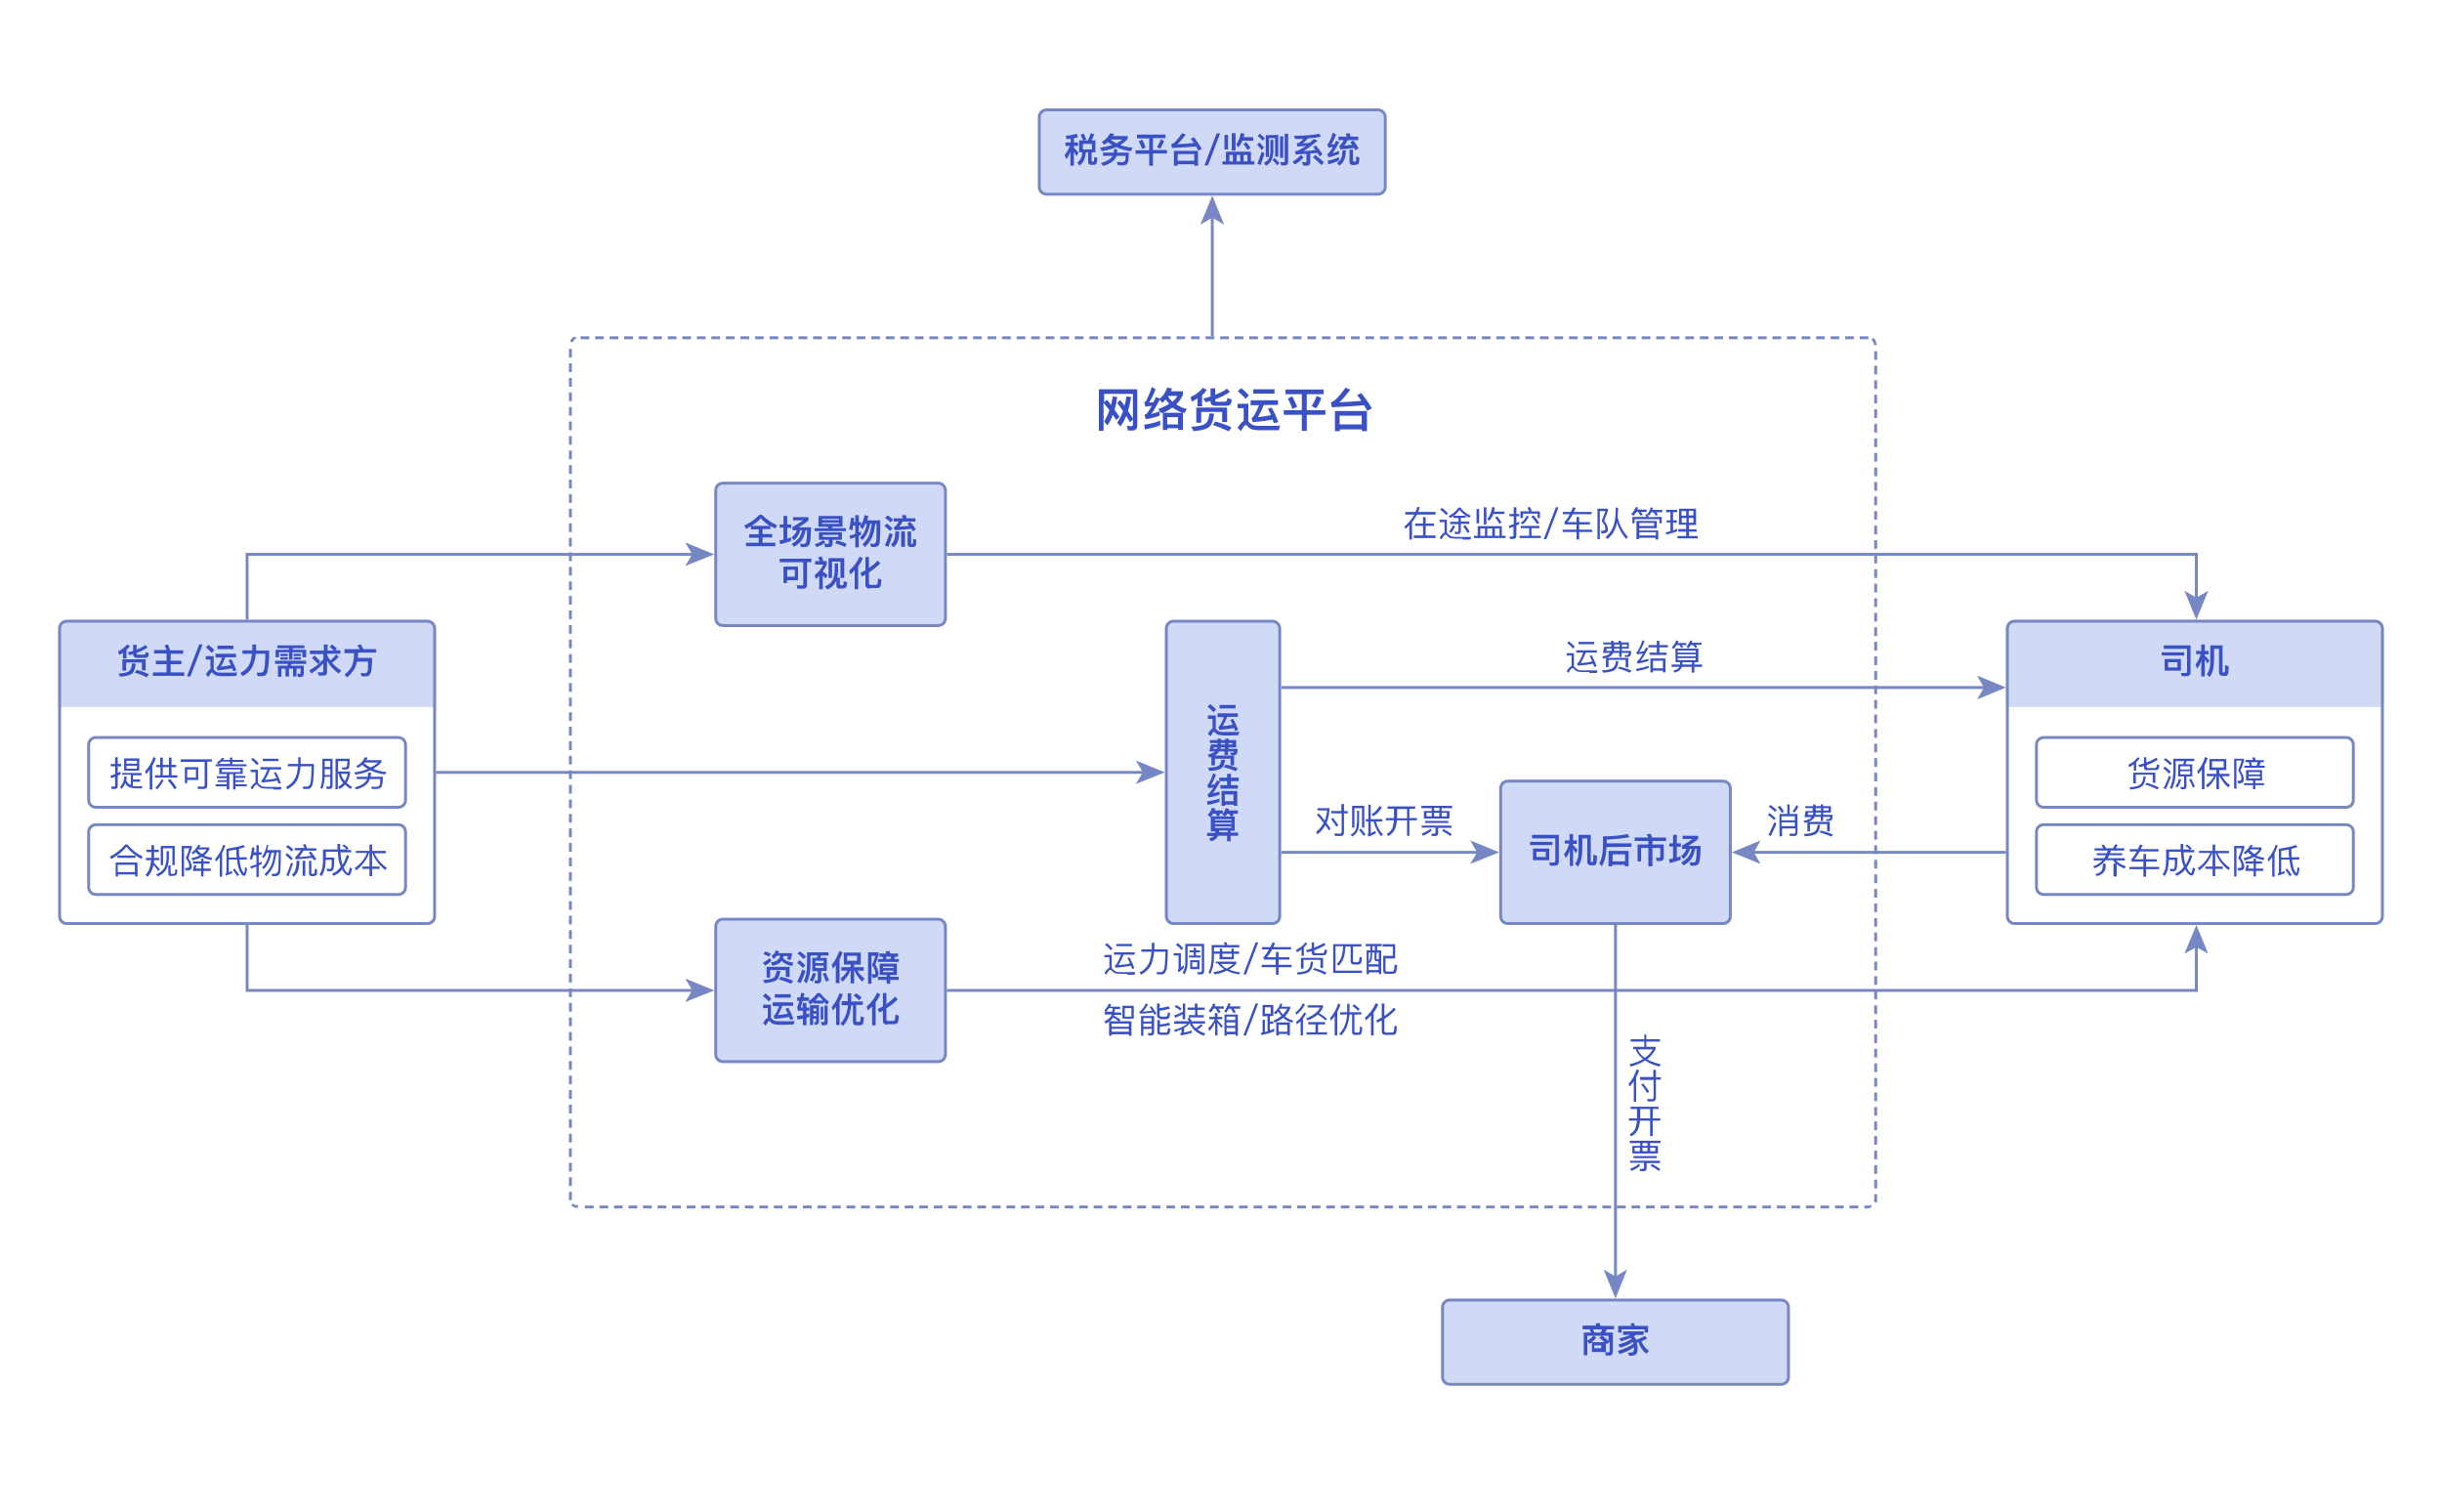 <?xml version="1.0" encoding="utf-8"?>
<!-- Generator: Adobe Illustrator 22.0.1, SVG Export Plug-In . SVG Version: 6.00 Build 0)  -->
<svg version="1.1" id="图层_1" xmlns="http://www.w3.org/2000/svg" xmlns:xlink="http://www.w3.org/1999/xlink" x="0px" y="0px"
	 viewBox="0 0 840 520" style="enable-background:new 0 0 840 520;" xml:space="preserve">
<style type="text/css">
	.st0{fill:#7787C3;}
	.st1{fill:#D0D9F6;}
	.st2{fill:#3A51C6;}
	.st3{fill:none;stroke:#7787C3;stroke-miterlimit:10;}
	.st4{fill:none;}
</style>
<g>
	<g>
		<path class="st0" d="M642.7,115.7h-3v1h3V115.7L642.7,115.7L642.7,115.7z M637.7,115.7h-3v1h3V115.7L637.7,115.7z M632.7,115.7h-3
			v1h3V115.7L632.7,115.7z M627.7,115.7h-3v1h3V115.7L627.7,115.7z M622.7,115.7h-3v1h3V115.7L622.7,115.7z M617.7,115.7h-3v1h3
			V115.7L617.7,115.7z M612.7,115.7h-3v1h3V115.7L612.7,115.7z M607.7,115.7h-3v1h3V115.7L607.7,115.7z M602.7,115.7h-3v1h3V115.7
			L602.7,115.7z M597.7,115.7h-3v1h3V115.7L597.7,115.7z M592.7,115.7h-3v1h3V115.7L592.7,115.7z M587.7,115.7h-3v1h3V115.7
			L587.7,115.7z M582.7,115.7h-3v1h3V115.7L582.7,115.7z M577.7,115.7h-3v1h3V115.7L577.7,115.7z M572.7,115.7h-3v1h3V115.7
			L572.7,115.7z M567.7,115.7h-3v1h3V115.7L567.7,115.7z M562.7,115.7h-3v1h3V115.7L562.7,115.7z M557.7,115.7h-3v1h3V115.7
			L557.7,115.7z M552.7,115.7h-3v1h3V115.7L552.7,115.7z M547.7,115.7h-3v1h3V115.7L547.7,115.7z M542.7,115.7h-3v1h3V115.7
			L542.7,115.7z M537.7,115.7h-3v1h3V115.7L537.7,115.7z M532.7,115.7h-3v1h3V115.7L532.7,115.7z M527.7,115.7h-3v1h3V115.7
			L527.7,115.7z M522.7,115.7h-3v1h3V115.7L522.7,115.7z M517.7,115.7h-3v1h3V115.7L517.7,115.7z M512.7,115.7h-3v1h3V115.7
			L512.7,115.7z M507.7,115.7h-3v1h3V115.7L507.7,115.7z M502.7,115.7h-3v1h3V115.7L502.7,115.7z M497.7,115.7h-3v1h3V115.7
			L497.7,115.7z M492.7,115.7h-3v1h3V115.7L492.7,115.7z M487.7,115.7h-3v1h3V115.7L487.7,115.7z M482.7,115.7h-3v1h3V115.7
			L482.7,115.7z M477.7,115.7h-3v1h3V115.7L477.7,115.7z M472.7,115.7h-3v1h3V115.7L472.7,115.7z M467.7,115.7h-3v1h3V115.7
			L467.7,115.7z M462.7,115.7h-3v1h3V115.7L462.7,115.7z M457.7,115.7h-3v1h3V115.7L457.7,115.7z M452.7,115.7h-3v1h3V115.7
			L452.7,115.7z M447.7,115.7h-3v1h3V115.7L447.7,115.7z M442.7,115.7h-3v1h3V115.7L442.7,115.7z M437.7,115.7h-3v1h3V115.7
			L437.7,115.7z M432.7,115.7h-3v1h3V115.7L432.7,115.7z M427.7,115.7h-3v1h3V115.7L427.7,115.7z M422.7,115.7h-3v1h3V115.7
			L422.7,115.7z M417.7,115.7h-3v1h3V115.7L417.7,115.7z M412.7,115.7h-3v1h3V115.7L412.7,115.7z M407.7,115.7h-3v1h3V115.7
			L407.7,115.7z M402.7,115.7h-3v1h3V115.7L402.7,115.7z M397.7,115.7h-3v1h3V115.7L397.7,115.7z M392.7,115.7h-3v1h3V115.7
			L392.7,115.7z M387.7,115.7h-3v1h3V115.7L387.7,115.7z M382.7,115.7h-3v1h3V115.7L382.7,115.7z M377.7,115.7h-3v1h3V115.7
			L377.7,115.7z M372.7,115.7h-3v1h3V115.7L372.7,115.7z M367.7,115.7h-3v1h3V115.7L367.7,115.7z M362.7,115.7h-3v1h3V115.7
			L362.7,115.7z M357.7,115.7h-3v1h3V115.7L357.7,115.7z M352.7,115.7h-3v1h3V115.7L352.7,115.7z M347.7,115.7h-3v1h3V115.7
			L347.7,115.7z M342.7,115.7h-3v1h3V115.7L342.7,115.7z M337.7,115.7h-3v1h3V115.7L337.7,115.7z M332.7,115.7h-3v1h3V115.7
			L332.7,115.7z M327.7,115.7h-3v1h3V115.7L327.7,115.7z M322.7,115.7h-3v1h3V115.7L322.7,115.7z M317.7,115.7h-3v1h3V115.7
			L317.7,115.7z M312.7,115.7h-3v1h3V115.7L312.7,115.7z M307.7,115.7h-3v1h3V115.7L307.7,115.7z M302.7,115.7h-3v1h3V115.7
			L302.7,115.7z M297.7,115.7h-3v1h3V115.7L297.7,115.7z M292.7,115.7h-3v1h3V115.7L292.7,115.7z M287.7,115.7h-3v1h3V115.7
			L287.7,115.7z M282.7,115.7h-3v1h3V115.7L282.7,115.7z M277.7,115.7h-3v1h3V115.7L277.7,115.7z M272.7,115.7h-3v1h3V115.7
			L272.7,115.7z M267.7,115.7h-3v1h3V115.7L267.7,115.7z M262.7,115.7h-3v1h3V115.7L262.7,115.7z M257.7,115.7h-3v1h3V115.7
			L257.7,115.7z M252.7,115.7h-3v1h3V115.7L252.7,115.7z M247.7,115.7h-3v1h3V115.7L247.7,115.7z M242.7,115.7h-3v1h3V115.7
			L242.7,115.7z M237.7,115.7h-3v1h3V115.7L237.7,115.7z M232.7,115.7h-3v1h3V115.7L232.7,115.7z M227.7,115.7h-3v1h3V115.7
			L227.7,115.7z M222.7,115.7h-3v1h3V115.7L222.7,115.7z M217.7,115.7h-3v1h3V115.7L217.7,115.7z M212.7,115.7h-3v1h3V115.7
			L212.7,115.7z M207.7,115.7h-3v1h3V115.7L207.7,115.7z M202.7,115.7h-3v1h3V115.7L202.7,115.7z M197.7,115.8
			c-0.5,0.2-0.9,0.4-1.2,0.8l0,0l0,0l0,0l0,0l0,0l0,0l0,0l0,0l0,0l0,0l0,0l0,0l0,0l0,0l0,0l0,0l0,0l0,0l0,0l0,0l0,0l0,0l0,0l0,0l0,0
			l0,0l0,0l0,0l0,0l0,0l0,0l0,0l0,0l0,0l0,0l0,0l0,0l0,0l0,0l0,0l0,0l0,0l0,0l0,0l0,0l0,0l0,0l0,0l0,0l0,0l0,0l0,0l0,0l0,0l0,0l0,0
			l0,0l0,0l0,0l0,0l0,0l0,0l0,0l0,0l0,0l0,0l0,0l0,0l0,0l0,0l0,0l0,0l0,0l0,0l0,0l0,0l0,0l0,0c-0.2,0.3-0.3,0.6-0.4,0.9l1,0.2
			c0.2-0.7,0.7-1.2,1.3-1.4L197.7,115.8L197.7,115.8z M196.7,120h-1v3h1V120L196.7,120z M196.7,125h-1v3h1V125L196.7,125z
			 M196.7,130h-1v3h1V130L196.7,130z M196.7,135h-1v3h1V135L196.7,135z M196.7,140h-1v3h1V140L196.7,140z M196.7,145h-1v3h1V145
			L196.7,145z M196.7,150h-1v3h1V150L196.7,150z M196.7,155h-1v3h1V155L196.7,155z M196.7,160h-1v3h1V160L196.7,160z M196.7,165h-1
			v3h1V165L196.7,165z M196.7,170h-1v3h1V170L196.7,170z M196.7,175h-1v3h1V175L196.7,175z M196.7,180h-1v3h1V180L196.7,180z
			 M196.7,185h-1v3h1V185L196.7,185z M196.7,190h-1v3h1V190L196.7,190z M196.7,195h-1v3h1V195L196.7,195z M196.7,200h-1v3h1V200
			L196.7,200z M196.7,205h-1v3h1V205L196.7,205z M196.7,210h-1v3h1V210L196.7,210z M196.7,215h-1v3h1V215L196.7,215z M196.7,220h-1
			v3h1V220L196.7,220z M196.7,225h-1v3h1V225L196.7,225z M196.7,230h-1v3h1V230L196.7,230z M196.7,235h-1v3h1V235L196.7,235z
			 M196.7,240h-1v3h1V240L196.7,240z M196.7,245h-1v3h1V245L196.7,245z M196.7,250h-1v3h1V250L196.7,250z M196.7,255h-1v3h1V255
			L196.7,255z M196.7,260h-1v3h1V260L196.7,260z M196.7,265h-1v3h1V265L196.7,265z M196.7,270h-1v3h1V270L196.7,270z M196.7,275h-1
			v3h1V275L196.7,275z M196.7,280h-1v3h1V280L196.7,280z M196.7,285h-1v3h1V285L196.7,285z M196.7,290h-1v3h1V290L196.7,290z
			 M196.7,295h-1v3h1V295L196.7,295z M196.7,300h-1v3h1V300L196.7,300z M196.7,305h-1v3h1V305L196.7,305z M196.7,310h-1v3h1V310
			L196.7,310z M196.7,315h-1v3h1V315L196.7,315z M196.7,320h-1v3h1V320L196.7,320z M196.7,325h-1v3h1V325L196.7,325z M196.7,330h-1
			v3h1V330L196.7,330z M196.7,335h-1v3h1V335L196.7,335z M196.7,340h-1v3h1V340L196.7,340z M196.7,345h-1v3h1V345L196.7,345z
			 M196.7,350h-1v3h1V350L196.7,350z M196.7,355h-1v3h1V355L196.7,355z M196.7,360h-1v3h1V360L196.7,360z M196.7,365h-1v3h1V365
			L196.7,365z M196.7,370h-1v3h1V370L196.7,370z M196.7,375h-1v3h1V375L196.7,375z M196.7,380h-1v3h1V380L196.7,380z M196.7,385h-1
			v3h1V385L196.7,385z M196.7,390h-1v3h1V390L196.7,390z M196.7,395h-1v3h1V395L196.7,395z M196.7,400h-1v3h1V400L196.7,400z
			 M196.7,405h-1v3h1V405L196.7,405z M196.7,410h-1v2.7l0,0l0,0l0,0l0,0l0,0l0,0l0,0l0,0l0,0l0,0l0,0l0,0l0,0l0,0l0,0l0,0l0,0l0,0
			l0,0l0,0c0,0.1,0,0.1,0,0.2l1-0.1c0-0.1,0-0.1,0-0.2V410L196.7,410z M197.2,414l-0.7,0.7l0,0l0,0l0,0l0,0l0,0l0,0l0,0l0,0l0,0l0,0
			l0,0l0,0l0,0l0,0l0,0l0,0l0,0l0,0l0,0l0,0l0,0l0,0l0,0l0,0l0,0l0,0l0,0l0,0l0,0c0.4,0.4,1,0.7,1.6,0.8l0,0l0,0l0,0l0,0l0,0l0,0
			l0,0l0,0l0,0l0,0l0,0l0,0l0,0l0,0l0,0l0,0l0,0l0,0l0,0l0,0l0,0l0,0l0,0l0,0l0,0l0,0l0,0h0.1l0,0l0,0l0,0l0,0l0,0l0,0l0,0l0,0l0,0
			l0,0l0,0l0,0l0,0l0,0l0,0l0,0l0,0l0,0l0,0l0,0l0,0l0,0l0,0l0,0l0,0l0,0l0,0l0,0l0,0l0,0l0,0l0,0l0,0l0,0l0,0l0,0l0,0l0,0l0,0l0,0
			l0,0l0,0l0,0l0,0l0,0l0,0l0,0l0,0l0,0l0,0l0,0l0,0l0,0l0,0l0,0l0,0l0,0l0,0l0,0l0,0l0,0h0.6v-1h-0.6
			C198.1,414.7,197.6,414.4,197.2,414L197.2,414z M204.2,414.7h-3v1h3V414.7L204.2,414.7z M209.2,414.7h-3v1h3V414.7L209.2,414.7z
			 M214.2,414.7h-3v1h3V414.7L214.2,414.7z M219.2,414.7h-3v1h3V414.7L219.2,414.7z M224.2,414.7h-3v1h3V414.7L224.2,414.7z
			 M229.2,414.7h-3v1h3V414.7L229.2,414.7z M234.2,414.7h-3v1h3V414.7L234.2,414.7z M239.2,414.7h-3v1h3V414.7L239.2,414.7z
			 M244.2,414.7h-3v1h3V414.7L244.2,414.7z M249.2,414.7h-3v1h3V414.7L249.2,414.7z M254.2,414.7h-3v1h3V414.7L254.2,414.7z
			 M259.2,414.7h-3v1h3V414.7L259.2,414.7z M264.2,414.7h-3v1h3V414.7L264.2,414.7z M269.2,414.7h-3v1h3V414.7L269.2,414.7z
			 M274.2,414.7h-3v1h3V414.7L274.2,414.7z M279.2,414.7h-3v1h3V414.7L279.2,414.7z M284.2,414.7h-3v1h3V414.7L284.2,414.7z
			 M289.2,414.7h-3v1h3V414.7L289.2,414.7z M294.2,414.7h-3v1h3V414.7L294.2,414.7z M299.2,414.7h-3v1h3V414.7L299.2,414.7z
			 M304.2,414.7h-3v1h3V414.7L304.2,414.7z M309.2,414.7h-3v1h3V414.7L309.2,414.7z M314.2,414.7h-3v1h3V414.7L314.2,414.7z
			 M319.2,414.7h-3v1h3V414.7L319.2,414.7z M324.2,414.7h-3v1h3V414.7L324.2,414.7z M329.2,414.7h-3v1h3V414.7L329.2,414.7z
			 M334.2,414.7h-3v1h3V414.7L334.2,414.7z M339.2,414.7h-3v1h3V414.7L339.2,414.7z M344.2,414.7h-3v1h3V414.7L344.2,414.7z
			 M349.2,414.7h-3v1h3V414.7L349.2,414.7z M354.2,414.7h-3v1h3V414.7L354.2,414.7z M359.2,414.7h-3v1h3V414.7L359.2,414.7z
			 M364.2,414.7h-3v1h3V414.7L364.2,414.7z M369.2,414.7h-3v1h3V414.7L369.2,414.7z M374.2,414.7h-3v1h3V414.7L374.2,414.7z
			 M379.2,414.7h-3v1h3V414.7L379.2,414.7z M384.2,414.7h-3v1h3V414.7L384.2,414.7z M389.2,414.7h-3v1h3V414.7L389.2,414.7z
			 M394.2,414.7h-3v1h3V414.7L394.2,414.7z M399.2,414.7h-3v1h3V414.7L399.2,414.7z M404.2,414.7h-3v1h3V414.7L404.2,414.7z
			 M409.2,414.7h-3v1h3V414.7L409.2,414.7z M414.2,414.7h-3v1h3V414.7L414.2,414.7z M419.2,414.7h-3v1h3V414.7L419.2,414.7z
			 M424.2,414.7h-3v1h3V414.7L424.2,414.7z M429.2,414.7h-3v1h3V414.7L429.2,414.7z M434.2,414.7h-3v1h3V414.7L434.2,414.7z
			 M439.2,414.7h-3v1h3V414.7L439.2,414.7z M444.2,414.7h-3v1h3V414.7L444.2,414.7z M449.2,414.7h-3v1h3V414.7L449.2,414.7z
			 M454.2,414.7h-3v1h3V414.7L454.2,414.7z M459.2,414.7h-3v1h3V414.7L459.2,414.7z M464.2,414.7h-3v1h3V414.7L464.2,414.7z
			 M469.2,414.7h-3v1h3V414.7L469.2,414.7z M474.2,414.7h-3v1h3V414.7L474.2,414.7z M479.2,414.7h-3v1h3V414.7L479.2,414.7z
			 M484.2,414.7h-3v1h3V414.7L484.2,414.7z M489.2,414.7h-3v1h3V414.7L489.2,414.7z M494.2,414.7h-3v1h3V414.7L494.2,414.7z
			 M499.2,414.7h-3v1h3V414.7L499.2,414.7z M504.2,414.7h-3v1h3V414.7L504.2,414.7z M509.2,414.7h-3v1h3V414.7L509.2,414.7z
			 M514.2,414.7h-3v1h3V414.7L514.2,414.7z M519.2,414.7h-3v1h3V414.7L519.2,414.7z M524.2,414.7h-3v1h3V414.7L524.2,414.7z
			 M529.2,414.7h-3v1h3V414.7L529.2,414.7z M534.2,414.7h-3v1h3V414.7L534.2,414.7z M539.2,414.7h-3v1h3V414.7L539.2,414.7z
			 M544.2,414.7h-3v1h3V414.7L544.2,414.7z M549.2,414.7h-3v1h3V414.7L549.2,414.7z M554.2,414.7h-3v1h3V414.7L554.2,414.7z
			 M559.2,414.7h-3v1h3V414.7L559.2,414.7z M564.2,414.7h-3v1h3V414.7L564.2,414.7z M569.2,414.7h-3v1h3V414.7L569.2,414.7z
			 M574.2,414.7h-3v1h3V414.7L574.2,414.7z M579.2,414.7h-3v1h3V414.7L579.2,414.7z M584.2,414.7h-3v1h3V414.7L584.2,414.7z
			 M589.2,414.7h-3v1h3V414.7L589.2,414.7z M594.2,414.7h-3v1h3V414.7L594.2,414.7z M599.2,414.7h-3v1h3V414.7L599.2,414.7z
			 M604.2,414.7h-3v1h3V414.7L604.2,414.7z M609.2,414.7h-3v1h3V414.7L609.2,414.7z M614.2,414.7h-3v1h3V414.7L614.2,414.7z
			 M619.2,414.7h-3v1h3V414.7L619.2,414.7z M624.2,414.7h-3v1h3V414.7L624.2,414.7z M629.2,414.7h-3v1h3V414.7L629.2,414.7z
			 M634.2,414.7h-3v1h3V414.7L634.2,414.7z M639.2,414.7h-3v1h3V414.7L639.2,414.7z M643.7,414.4c-0.3,0.2-0.6,0.3-1,0.3h-1.4v1h1.4
			l0,0l0,0l0,0l0,0l0,0l0,0l0,0l0,0l0,0l0,0l0,0l0,0l0,0l0,0l0,0l0,0l0,0l0,0l0,0l0,0l0,0l0,0l0,0l0,0l0,0l0,0l0,0l0,0l0,0l0,0l0,0
			l0,0l0,0l0,0l0,0l0,0l0,0l0,0l0,0l0,0l0,0l0,0l0,0l0,0l0,0l0,0l0,0l0,0l0,0l0,0l0,0l0,0l0,0l0,0l0,0l0,0l0,0l0,0l0,0l0,0l0,0l0,0
			l0,0l0,0l0,0l0,0l0,0l0,0l0,0l0,0l0,0c0.4-0.1,0.7-0.2,1-0.4V414.4L643.7,414.4z M645.7,410.8h-1v1.9c0,0.3,0,0.5-0.1,0.7l0.9,0.4
			l0,0l0,0l0,0l0,0l0,0l0,0l0,0l0,0l0,0l0,0l0,0l0,0l0,0l0,0c0.1-0.2,0.2-0.5,0.2-0.8l0,0l0,0l0,0l0,0l0,0l0,0l0,0l0,0l0,0v-0.1l0,0
			l0,0l0,0l0,0l0,0l0,0l0,0l0,0l0,0l0,0l0,0l0,0l0,0l0,0l0,0l0,0l0,0l0,0l0,0l0,0l0,0l0,0l0,0l0,0l0,0l0,0l0,0l0,0l0,0l0,0l0,0l0,0
			l0,0L645.7,410.8L645.7,410.8z M645.7,405.8h-1v3h1V405.8L645.7,405.8z M645.7,400.8h-1v3h1V400.8L645.7,400.8z M645.7,395.8h-1v3
			h1V395.8L645.7,395.8z M645.7,390.8h-1v3h1V390.8L645.7,390.8z M645.7,385.8h-1v3h1V385.8L645.7,385.8z M645.7,380.8h-1v3h1V380.8
			L645.7,380.8z M645.7,375.8h-1v3h1V375.8L645.7,375.8z M645.7,370.8h-1v3h1V370.8L645.7,370.8z M645.7,365.8h-1v3h1V365.8
			L645.7,365.8z M645.7,360.8h-1v3h1V360.8L645.7,360.8z M645.7,355.8h-1v3h1V355.8L645.7,355.8z M645.7,350.8h-1v3h1V350.8
			L645.7,350.8z M645.7,345.8h-1v3h1V345.8L645.7,345.8z M645.7,340.8h-1v3h1V340.8L645.7,340.8z M645.7,335.8h-1v3h1V335.8
			L645.7,335.8z M645.7,330.8h-1v3h1V330.8L645.7,330.8z M645.7,325.8h-1v3h1V325.8L645.7,325.8z M645.7,320.8h-1v3h1V320.8
			L645.7,320.8z M645.7,315.8h-1v3h1V315.8L645.7,315.8z M645.7,310.8h-1v3h1V310.8L645.7,310.8z M645.7,305.8h-1v3h1V305.8
			L645.7,305.8z M645.7,300.8h-1v3h1V300.8L645.7,300.8z M645.7,295.8h-1v3h1V295.8L645.7,295.8z M645.7,290.8h-1v3h1V290.8
			L645.7,290.8z M645.7,285.8h-1v3h1V285.8L645.7,285.8z M645.7,280.8h-1v3h1V280.8L645.7,280.8z M645.7,275.8h-1v3h1V275.8
			L645.7,275.8z M645.7,270.8h-1v3h1V270.8L645.7,270.8z M645.7,265.8h-1v3h1V265.8L645.7,265.8z M645.7,260.8h-1v3h1V260.8
			L645.7,260.8z M645.7,255.8h-1v3h1V255.8L645.7,255.8z M645.7,250.8h-1v3h1V250.8L645.7,250.8z M645.7,245.8h-1v3h1V245.8
			L645.7,245.8z M645.7,240.8h-1v3h1V240.8L645.7,240.8z M645.7,235.8h-1v3h1V235.8L645.7,235.8z M645.7,230.8h-1v3h1V230.8
			L645.7,230.8z M645.7,225.8h-1v3h1V225.8L645.7,225.8z M645.7,220.8h-1v3h1V220.8L645.7,220.8z M645.7,215.8h-1v3h1V215.8
			L645.7,215.8z M645.7,210.8h-1v3h1V210.8L645.7,210.8z M645.7,205.8h-1v3h1V205.8L645.7,205.8z M645.7,200.8h-1v3h1V200.8
			L645.7,200.8z M645.7,195.8h-1v3h1V195.8L645.7,195.8z M645.7,190.8h-1v3h1V190.8L645.7,190.8z M645.7,185.8h-1v3h1V185.8
			L645.7,185.8z M645.7,180.8h-1v3h1V180.8L645.7,180.8z M645.7,175.8h-1v3h1V175.8L645.7,175.8z M645.7,170.8h-1v3h1V170.8
			L645.7,170.8z M645.7,165.8h-1v3h1V165.8L645.7,165.8z M645.7,160.8h-1v3h1V160.8L645.7,160.8z M645.7,155.8h-1v3h1V155.8
			L645.7,155.8z M645.7,150.8h-1v3h1V150.8L645.7,150.8z M645.7,145.8h-1v3h1V145.8L645.7,145.8z M645.7,140.8h-1v3h1V140.8
			L645.7,140.8z M645.7,135.8h-1v3h1V135.8L645.7,135.8z M645.7,130.8h-1v3h1V130.8L645.7,130.8z M645.7,125.8h-1v3h1V125.8
			L645.7,125.8z M645.7,120.8h-1v3h1V120.8L645.7,120.8z M644.4,116.2l-0.6,0.8c0.5,0.4,0.8,1,0.8,1.6v0.1h1v-0.1l0,0l0,0l0,0l0,0
			l0,0l0,0l0,0l0,0l0,0l0,0l0,0l0,0l0,0l0,0l0,0l0,0l0,0l0,0l0,0l0,0l0,0l0,0l0,0l0,0l0,0l0,0l0,0l0,0l0,0l0,0l0,0l0,0l0,0l0,0l0,0
			l0,0l0,0l0,0l0,0l0,0l0,0l0,0l0,0l0,0l0,0l0,0l0,0l0,0l0,0l0,0l0,0l0,0l0,0l0,0l0,0l0,0l0,0l0,0l0,0l0,0l0,0l0,0l0,0l0,0l0,0l0,0
			l0,0l0,0l0,0l0,0l0,0l0,0l0,0l0,0l0,0l0,0l0,0l0,0l0,0l0,0l0,0l0,0l0,0l0,0l0,0l0,0l0,0l0,0l0,0l0,0l0,0l0,0l0,0l0,0l0,0l0,0l0,0
			l0,0l0,0l0,0l0,0l0,0l0,0l0,0l0,0l0,0l0,0l0,0l0,0l0,0l0,0l0,0l0,0l0,0l0,0l0,0l0,0l0,0l0,0l0,0l0,0l0,0l0,0l0,0l0,0l0,0l0,0l0,0
			l0,0l0,0l0,0l0,0l0,0l0,0l0,0l0,0l0,0l0,0l0,0l0,0l0,0l0,0l0,0l0,0l0,0l0,0l0,0l0,0l0,0l0,0l0,0l0,0l0,0l0,0l0,0l0,0l0,0l0,0l0,0
			l0,0l0,0l0,0l0,0l0,0l0,0l0,0l0,0l0,0l0,0l0,0l0,0l0,0l0,0l0,0l0,0l0,0l0,0l0,0l0,0l0,0l0,0l0,0l0,0l0,0l0,0l0,0
			C645.2,117,644.9,116.5,644.4,116.2L644.4,116.2z"/>
	</g>
</g>
<g>
	<path class="st1" d="M360,66.8c-1.4,0-2.5-1.1-2.5-2.5v-24c0-1.4,1.1-2.5,2.5-2.5h114c1.4,0,2.5,1.1,2.5,2.5v24
		c0,1.4-1.1,2.5-2.5,2.5H360z"/>
	<g>
		<path class="st0" d="M474,38.3c1.1,0,2,0.9,2,2v24c0,1.1-0.9,2-2,2H360c-1.1,0-2-0.9-2-2v-24c0-1.1,0.9-2,2-2L474,38.3 M474,37.3
			H360c-1.7,0-3,1.3-3,3v24c0,1.7,1.3,3,3,3h114c1.7,0,3-1.3,3-3v-24C477,38.7,475.7,37.3,474,37.3L474,37.3z"/>
	</g>
</g>
<g>
	<g>
		<path class="st2" d="M384,144.5c-0.4-0.6-0.8-1.2-1.2-1.8c-0.5,1.4-1.1,2.6-1.9,3.6l-1.1-1.3c0.7-1.1,1.3-2.4,1.8-3.9
			c-0.6-0.8-1.2-1.6-2-2.5v9.6H378v-14.3h13.2v12.5c0,1.1-0.6,1.7-1.7,1.7H388l-0.4-1.6l1.5,0.1c0.4,0,0.6-0.2,0.6-0.5v-1.8l-1,1
			c-0.5-0.9-0.9-1.6-1.3-2.2c-0.6,1.4-1.2,2.6-2,3.6l-1.1-1.3c0.8-1.2,1.5-2.5,2-4c-0.6-0.8-1.2-1.8-2-2.8l1-1
			c0.5,0.6,1.1,1.3,1.5,2c0.3-1,0.5-2.1,0.7-3.3l1.6,0.3c-0.3,1.7-0.6,3.3-1.1,4.7c0.5,0.8,1.1,1.7,1.7,2.7v-8.5h-9.9v2.9l0.9-0.9
			c0.5,0.5,1,1.1,1.5,1.8c0.2-1,0.4-2,0.6-3l1.5,0.3c-0.2,1.6-0.5,3-0.9,4.4c0.5,0.7,1.1,1.6,1.7,2.4L384,144.5z"/>
		<path class="st2" d="M397.5,133.9c-0.7,1.9-1.5,3.4-2.2,4.6l1.5-0.2l0.8-1.7l1.4,0.5c1.2-1,2-2.3,2.5-3.8l1.6,0.3
			c-0.1,0.3-0.2,0.6-0.3,1h4.1v1.2c-0.5,1.2-1.3,2.3-2.3,3.3c1.1,0.7,2.3,1.3,3.7,1.6l-0.9,1.4l-0.5-0.2v6h-1.6v-0.6h-3.7v0.6H400
			v-6l-0.6,0.2l-1-1.4c1.4-0.5,2.7-1.1,3.8-1.8c-0.5-0.5-0.9-1-1.2-1.5c-0.4,0.4-0.8,0.8-1.2,1.2l-0.9-1.1c-1.1,2.2-2.1,3.9-2.9,4.9
			c0.9-0.2,1.9-0.5,2.9-0.9v1.5c-1.7,0.6-3.4,1-4.8,1.2l-0.4-1.5c0.3-0.1,0.5-0.3,0.8-0.5c0.4-0.5,1-1.3,1.7-2.6l-2.2,0.3l-0.4-1.5
			c0.2-0.1,0.5-0.3,0.7-0.6c0.7-1.4,1.4-3,1.9-4.7L397.5,133.9z M399.1,146.3c-1.6,0.6-3.4,1.1-5.3,1.4l-0.2-1.6
			c2.1-0.3,4-0.8,5.5-1.4V146.3z M406.7,142c-1.3-0.5-2.4-1.1-3.4-1.8c-1,0.7-2,1.3-3.2,1.8H406.7z M401.5,146h3.7v-2.5h-3.7V146z
			 M401.8,136.4c0.4,0.7,0.9,1.3,1.5,1.8c0.7-0.6,1.3-1.3,1.7-2h-3L401.8,136.4z"/>
		<path class="st2" d="M411.8,137.1c-0.5,0.3-1.1,0.7-1.8,1.1l-0.5-1.6c1.9-0.9,3.3-1.9,4.2-3.2l1.4,0.7c-0.4,0.6-0.9,1.3-1.6,1.8
			v3.9h-1.6v-2.7H411.8z M417.6,142.3c-0.2,2.2-0.7,3.6-1.4,4.3c-0.8,0.9-2.7,1.5-5.7,1.7l-0.7-1.5c2.5-0.1,4.2-0.5,5-1.2
			c0.7-0.7,1.1-1.8,1.2-3.4L417.6,142.3z M422.1,140.2v5h-1.7v-3.5h-7.2v3.7h-1.7v-5.2H422.1z M418.1,139.6c-1.1,0-1.7-0.5-1.7-1.5
			v-0.2l-1.6,0.5l-0.9-1.3c0.9-0.2,1.7-0.5,2.5-0.7v-2.8h1.6v2.2c1.6-0.6,3-1.3,4-2.1l1.1,1.1c-1.4,1-3.1,1.8-5.1,2.6v0.4
			c0,0.3,0.2,0.4,0.5,0.4h2.8c0.2,0,0.4-0.1,0.6-0.2c0.1-0.1,0.2-0.5,0.3-1.1l1.5,0.5c-0.1,1.1-0.3,1.7-0.7,1.9
			c-0.3,0.2-0.8,0.3-1.4,0.3L418.1,139.6L418.1,139.6z M418,145c2,0.5,3.9,1.2,5.6,2l-0.9,1.4c-1.8-0.9-3.6-1.6-5.5-2.2L418,145z"/>
		<path class="st2" d="M436,148c-0.5,0-1.5,0-2.8,0c-1,0-1.8-0.1-2.5-0.3c-0.6-0.2-1.2-0.6-1.6-1.1c-0.2-0.3-0.4-0.4-0.6-0.4
			c-0.3,0-0.9,0.7-1.6,2.1l-1.2-1.1c0.8-1.3,1.5-2.1,2.1-2.4v-4.4h-2.1v-1.5h3.7v6.1l0.2,0.2c0.4,0.4,0.7,0.7,1.1,0.9
			c0.5,0.2,1.2,0.4,2.1,0.4c1.2,0,2.3,0,3.2,0h2.4c0.8,0,1.4-0.1,1.9-0.1l-0.4,1.6H436z M426.9,133.5c1.1,0.8,2,1.7,2.7,2.5
			l-1.2,1.2c-0.6-0.8-1.5-1.7-2.6-2.6L426.9,133.5z M430.1,137.7h9.5v1.6h-4.9c-0.7,1.8-1.4,3.2-2,4.2c1.7-0.2,3.2-0.4,4.5-0.7
			c-0.3-0.7-0.6-1.4-1.1-2.2l1.3-0.4c0.9,1.5,1.6,3.1,2.3,5l-1.5,0.4c-0.1-0.3-0.3-0.7-0.5-1.3c-1.7,0.4-4,0.7-6.8,0.9l-0.4-1.4
			c0.6-0.2,1.5-1.7,2.6-4.4h-2.9v-1.7H430.1z M431.1,133.9h7.3v1.5h-7.3V133.9z"/>
		<path class="st2" d="M442.2,134h13.1v1.6h-5.8v5.5h6.4v1.6h-6.4v5.5h-1.7v-5.5h-6.2v-1.6h6.2v-5.5h-5.6V134z M444.5,136.3
			c0.5,1,1.1,2.2,1.7,3.6l-1.6,0.8c-0.5-1.3-1-2.5-1.6-3.6L444.5,136.3z M454.5,136.9c-0.4,1.2-1,2.4-1.8,3.6l-1.5-0.8
			c0.7-1.2,1.3-2.3,1.7-3.5L454.5,136.9z"/>
		<path class="st2" d="M457.8,138.4c1.1-0.2,2.8-1.9,5-5l1.7,0.6c-1.3,1.7-2.5,3.2-3.8,4.4c2.6-0.1,5.1-0.3,7.6-0.5
			c-0.5-0.7-1-1.4-1.5-2l1.5-0.7c1.2,1.6,2.5,3.3,3.6,5.3l-1.6,0.8c-0.3-0.5-0.7-1.2-1.1-1.9c-3.3,0.3-7,0.5-11.1,0.7L457.8,138.4z
			 M470.2,141.4v6.9h-1.7v-0.6h-7.6v0.6h-1.7v-6.9H470.2z M460.8,146h7.6v-3h-7.6V146z"/>
	</g>
</g>
<g>
	<g>
		<path class="st2" d="M366.7,49h1.6v-1.3c-0.6,0.1-1.1,0.1-1.4,0.2l-0.3-1.2c1.4-0.1,2.7-0.4,3.8-0.7l0.4,1.2
			c-0.6,0.2-1,0.3-1.4,0.3V49h1.4v1.2h-1.4v0.6c0.5,0.5,1.1,1.1,1.6,1.8l-0.7,1.1c-0.4-0.7-0.7-1.2-0.9-1.5V57h-1.2v-4.7
			c-0.4,0.9-0.8,1.7-1.4,2.5l-0.6-1.5c0.8-0.9,1.4-2,1.8-3.1h-1.5V49H366.7z M371.4,48.3h1.2c-0.3-0.7-0.6-1.3-0.9-1.9l1-0.5
			c0.3,0.6,0.7,1.2,1,2l-0.8,0.4h1.3c0.4-0.8,0.8-1.7,1-2.5l1.2,0.4c-0.3,0.8-0.6,1.5-0.9,2.1h1.3v4.1h-1.3v2.9
			c0,0.2,0.1,0.3,0.2,0.3h0.4c0.1,0,0.2-0.1,0.2-0.2c0.1-0.2,0.1-0.6,0.1-1.4l1.1,0.3c-0.1,1.2-0.2,1.9-0.4,2.1
			c-0.2,0.2-0.5,0.3-0.8,0.3h-1c-0.7,0-1-0.4-1-1.2v-3.1h-0.8c-0.1,2.1-0.9,3.6-2.2,4.6l-0.7-1.1c1-0.7,1.6-1.8,1.7-3.5h-1.1v-4.1
			H371.4z M375.6,51.4v-1.9h-3.1v1.9H375.6z"/>
		<path class="st2" d="M383.2,46c-0.1,0.3-0.3,0.6-0.4,0.8h5.1v1c-0.7,0.8-1.6,1.5-2.5,2.1c1.3,0.5,2.7,0.8,4.2,0.9L389,52
			c-1.9-0.2-3.6-0.7-5-1.4c-1.4,0.6-3.1,1.1-5,1.4l-0.6-1.2c1.5-0.2,2.9-0.5,4.2-0.9c-0.5-0.3-1-0.7-1.5-1c-0.4,0.3-0.8,0.6-1.3,0.9
			l-0.8-1c1.4-0.8,2.3-1.8,2.8-2.9L383.2,46z M384.3,51.3c0,0.4,0,0.7-0.1,1.2h4.1c0,2.1-0.2,3.4-0.5,3.8s-0.9,0.6-1.8,0.6
			c-0.4,0-0.9,0-1.5-0.1l-0.3-1.1c0.6,0,1.2,0.1,1.6,0.1c0.6,0,0.9-0.1,1.1-0.4c0.2-0.2,0.3-0.9,0.3-1.8h-3.1
			c-0.1,0.3-0.2,0.5-0.4,0.8c-0.6,1.1-2,2-4.2,2.7l-0.8-1c2-0.6,3.2-1.3,3.8-2.1l0.2-0.4h-3.3v-1.1h3.7c0.1-0.4,0.1-0.7,0.1-1.2
			H384.3z M386.1,48H382l0,0c0.6,0.5,1.3,0.9,2,1.3C384.8,48.9,385.5,48.4,386.1,48z"/>
		<path class="st2" d="M391.1,46.3h9.8v1.2h-4.3v4.1h4.8v1.2h-4.8V57h-1.3v-4.1h-4.7v-1.2h4.7v-4.1h-4.2V46.3z M392.9,48
			c0.4,0.8,0.8,1.6,1.2,2.7l-1.2,0.6c-0.4-1-0.8-1.9-1.2-2.7L392.9,48z M400.4,48.5c-0.3,0.9-0.8,1.8-1.3,2.7l-1.1-0.6
			c0.5-0.9,1-1.7,1.3-2.7L400.4,48.5z"/>
		<path class="st2" d="M402.9,49.6c0.8-0.1,2.1-1.4,3.7-3.8l1.3,0.5c-1,1.3-1.9,2.4-2.9,3.3c1.9-0.1,3.8-0.2,5.7-0.4
			c-0.4-0.5-0.7-1-1.1-1.5l1.1-0.5c0.9,1.2,1.8,2.5,2.7,4l-1.2,0.6c-0.2-0.4-0.5-0.9-0.8-1.4c-2.5,0.2-5.3,0.4-8.3,0.5L402.9,49.6z
			 M412.1,51.8V57h-1.3v-0.5h-5.7V57h-1.3v-5.1h8.3V51.8z M405.1,55.3h5.7V53h-5.7V55.3z"/>
		<path class="st2" d="M418.5,45.9h1.2l-4.2,11h-1.2L418.5,45.9z"/>
		<path class="st2" d="M430.3,52.2v3.3h1.2v1.1h-11v-1.1h1.2v-3.3H430.3z M421.2,46.4h1.2v5h-1.2V46.4z M422.9,55.5h1.2v-2.2h-1.2
			V55.5z M423.7,45.8h1.3v6h-1.3V45.8z M427.4,48.4c-0.4,0.9-0.9,1.7-1.4,2.3l-0.8-1c0.8-1,1.3-2.3,1.6-3.9l1.3,0.2
			c-0.1,0.3-0.2,0.7-0.3,1.2h3.3v1.2H427.4z M425.4,55.5h1.2v-2.2h-1.2V55.5z M428.7,48.9c0.6,0.8,1.1,1.4,1.4,2l-1,0.7
			c-0.3-0.6-0.8-1.3-1.4-2.1L428.7,48.9z M427.8,55.5h1.3v-2.2h-1.3V55.5z"/>
		<path class="st2" d="M433.2,49c0.6,0.6,1.2,1.2,1.6,1.8l-0.8,0.8c-0.4-0.5-0.9-1.1-1.6-1.8L433.2,49z M435,52.7
			c-0.5,1.5-0.9,2.9-1.4,4.1l-1.1-0.5c0.5-1.3,1-2.6,1.5-4.1L435,52.7z M433.4,46c0.7,0.6,1.2,1.1,1.7,1.6l-0.8,0.8
			c-0.4-0.5-0.9-1.1-1.7-1.6L433.4,46z M437,48.1h1v3.8c0,1.4-0.3,2.5-0.7,3.3c-0.4,0.8-1,1.4-1.9,1.8l-0.6-1
			c0.8-0.4,1.4-0.9,1.7-1.5c0.3-0.7,0.5-1.5,0.5-2.6V48.1z M439.7,46.4v7.5h-1.1v-6.4h-2.1V54h-1.1v-7.5L439.7,46.4L439.7,46.4z
			 M438.4,54.3c0.7,0.6,1.2,1.2,1.7,1.8l-0.8,0.8c-0.4-0.6-0.9-1.2-1.6-1.9L438.4,54.3z M440.3,46.9h1.1v7.4h-1.1V46.9z M440.7,56.9
			l-0.3-1.2c0.5,0.1,0.9,0.1,1.2,0.1c0.2,0,0.3-0.1,0.3-0.4V46h1.2v9.7c0,0.8-0.4,1.2-1.1,1.2H440.7z"/>
		<path class="st2" d="M448.4,54.1c-0.8,1-1.8,1.8-3,2.5l-0.8-1c1.1-0.6,2.1-1.4,2.9-2.3L448.4,54.1z M448.2,56.9l-0.3-1.2
			c0.5,0.1,0.9,0.1,1.2,0.1c0.2,0,0.3-0.1,0.3-0.4v-2.5c-1.4,0.1-2.6,0.2-3.7,0.2l-0.3-1.1c0.4,0,0.8-0.1,1.1-0.2
			c0.8-0.4,1.8-0.9,2.8-1.6c-0.7,0.1-1.7,0.1-3,0.2l-0.3-1.1c0.3,0,0.6-0.1,0.8-0.2c0.4-0.2,0.9-0.6,1.6-1.3c-1.2,0-2.2,0-2.9,0
			l-0.4-1.1c3.4,0,6.3-0.2,8.7-0.7l0.6,1c-1.3,0.3-2.8,0.5-4.5,0.6c-0.6,0.7-1.2,1.3-1.8,1.7c0.6,0,1.4-0.1,2.4-0.2
			c0.4-0.4,1-0.8,1.5-1.3l1.2,0.6c-1.9,1.6-3.5,2.8-4.8,3.6c1.7-0.1,3-0.2,4.1-0.4c-0.2-0.2-0.4-0.6-0.8-1l0.9-0.6
			c1,1.2,1.8,2.2,2.3,3.1l-1,0.7c-0.2-0.3-0.4-0.7-0.7-1.2c-0.6,0.1-1.5,0.1-2.5,0.2v3c0,0.8-0.4,1.2-1.2,1.2L448.2,56.9L448.2,56.9
			z M452.4,53.3c1.2,0.9,2.2,1.7,3,2.6l-0.9,0.9c-0.7-0.8-1.7-1.7-2.9-2.7L452.4,53.3z"/>
		<path class="st2" d="M459.6,46.3c-0.5,1.4-1.1,2.5-1.7,3.4c0.4,0,0.7-0.1,1.1-0.1l0.6-1.2l1.1,0.4c-0.9,1.8-1.7,3.1-2.3,3.9
			c0.7-0.2,1.4-0.4,2.2-0.8V53c-1.3,0.5-2.5,0.9-3.7,1.1l-0.3-1.2c0.2-0.1,0.4-0.2,0.6-0.4c0.3-0.4,0.8-1,1.3-1.9
			c-0.4,0-0.9,0.1-1.6,0.2l-0.3-1.2c0.2-0.1,0.4-0.2,0.5-0.5c0.6-1.1,1-2.2,1.4-3.5L459.6,46.3z M460.6,55.2c-1.1,0.6-2.4,1-3.7,1.3
			l-0.2-1.2c1.5-0.3,2.8-0.7,3.9-1.3L460.6,55.2L460.6,55.2z M463,51.6c-0.1,1.6-0.3,2.7-0.6,3.4c-0.4,0.8-0.9,1.4-1.7,2l-0.8-1
			c0.7-0.4,1.1-0.9,1.4-1.5s0.4-1.5,0.5-2.8h1.2V51.6z M460.7,50.2c0.1,0,0.2-0.1,0.2-0.1c0.3-0.3,0.8-0.9,1.3-1.9h-1.8V47h2.9
			c-0.2-0.4-0.3-0.7-0.4-1l1.3-0.2c0.1,0.3,0.3,0.7,0.4,1.2h2.6v1.2h-3.6c-0.4,0.8-0.8,1.4-1.2,1.9c0.9-0.1,1.8-0.2,2.7-0.3
			l-0.6-0.9l1-0.6c0.8,1,1.4,1.9,1.8,2.7l-1,0.7c-0.2-0.3-0.3-0.6-0.5-0.8c-1.5,0.2-3.1,0.4-4.8,0.5L460.7,50.2z M465.5,56.8
			c-0.9,0-1.3-0.4-1.3-1.2v-4.1h1.2v3.8c0,0.2,0.1,0.3,0.2,0.3h0.6c0.2,0,0.3-0.2,0.3-0.5c0-0.4,0-0.9,0-1.3l1.1,0.4
			c0,1.1-0.1,1.8-0.3,2.1c-0.2,0.2-0.5,0.4-1.1,0.4L465.5,56.8L465.5,56.8z"/>
	</g>
</g>
<g>
	<path class="st1" d="M498.7,476.2c-1.4,0-2.5-1.1-2.5-2.5v-24c0-1.4,1.1-2.5,2.5-2.5h114c1.4,0,2.5,1.1,2.5,2.5v24
		c0,1.4-1.1,2.5-2.5,2.5H498.7z"/>
	<g>
		<path class="st0" d="M612.7,447.7c1.1,0,2,0.9,2,2v24c0,1.1-0.9,2-2,2h-114c-1.1,0-2-0.9-2-2v-24c0-1.1,0.9-2,2-2H612.7
			 M612.7,446.7h-114c-1.7,0-3,1.3-3,3v24c0,1.7,1.3,3,3,3h114c1.7,0,3-1.3,3-3v-24C615.7,448,614.3,446.7,612.7,446.7L612.7,446.7z
			"/>
	</g>
</g>
<g>
	<g>
		<path class="st2" d="M547.3,461.9c-0.2,0.1-0.4,0.3-0.6,0.4l-0.7-0.9v4.8h-1.2v-7.8h2.5c-0.2-0.4-0.3-0.8-0.5-1.1h-2.4V456h4.7
			c-0.1-0.2-0.2-0.5-0.3-0.7l1.4-0.2c0.1,0.3,0.2,0.6,0.3,1h4.7v1.2h-2.5c-0.2,0.4-0.4,0.8-0.5,1.1h2.6v6.4c0,1-0.4,1.5-1.2,1.5
			h-1.2l-0.3-1.1h1.2c0.3,0,0.4-0.2,0.4-0.6v-3.1l-0.9,0.9c-0.1-0.2-0.3-0.3-0.4-0.4v3.1h-4.8v-3.2H547.3z M546,459.5v1.7
			c0.9-0.5,1.6-1.1,2.2-1.7H546z M550.9,459.5h-2.6l0.8,0.7c-0.5,0.6-1,1.1-1.6,1.5h4.4c-0.5-0.5-1.1-1-1.8-1.5L550.9,459.5z
			 M550.6,458.4c0.1-0.2,0.3-0.6,0.5-1.1H548c0.2,0.4,0.3,0.8,0.4,1.1H550.6z M550.8,463.8v-1h-2.4v1H550.8z M553.3,459.5h-2.2
			c0.9,0.6,1.6,1.2,2.2,1.8V459.5z"/>
		<path class="st2" d="M563,461.9c0.2,0.5,0.2,1.1,0.3,1.8c0,1-0.1,1.6-0.4,2c-0.3,0.4-1,0.7-2.1,0.7h-0.4l-0.4-1.1h0.6
			c0.6,0,1-0.1,1.2-0.3c0.2-0.2,0.3-0.7,0.3-1.3v-0.3c-1.3,1-3,1.8-5,2.4l-0.6-1.1c2.3-0.7,4.2-1.5,5.4-2.5
			c-0.1-0.2-0.2-0.5-0.2-0.6c-1.1,0.8-2.6,1.5-4.4,2l-0.6-1.1c1.9-0.5,3.4-1.1,4.5-1.9c0,0-0.1-0.2-0.3-0.4l0,0
			c-0.8,0.4-1.9,0.8-3.3,1.2l-0.6-1c1.1-0.2,2.1-0.5,3.1-0.9l0.7-0.3h-2.5V458h7.1v1.2h-2.6c-0.3,0.2-0.6,0.4-0.8,0.5
			c0.3,0.4,0.6,0.7,0.8,1.2c1-0.3,2-0.8,3-1.3l0.8,0.8c-0.6,0.4-1.3,0.7-2,1c0.6,1.4,1.4,2.5,2.6,3.3l-0.9,1c-1.3-1.1-2.2-2.4-2.7-4
			C563.4,461.8,563.2,461.8,563,461.9z M562,455.1c0.1,0.3,0.2,0.6,0.4,1h4.5v2.3h-1.2v-1.1h-7.9v1.1h-1.2v-2.3h4.6
			c-0.1-0.3-0.3-0.6-0.4-0.8L562,455.1z"/>
	</g>
</g>
<g>
	<path class="st1" d="M248.7,215.2c-1.4,0-2.5-1.1-2.5-2.5v-44c0-1.4,1.1-2.5,2.5-2.5h74c1.4,0,2.5,1.1,2.5,2.5v44
		c0,1.4-1.1,2.5-2.5,2.5H248.7z"/>
	<g>
		<path class="st0" d="M322.7,166.7c1.1,0,2,0.9,2,2v44c0,1.1-0.9,2-2,2h-74c-1.1,0-2-0.9-2-2v-44c0-1.1,0.9-2,2-2H322.7
			 M322.7,165.7h-74c-1.7,0-3,1.3-3,3v44c0,1.7,1.3,3,3,3h74c1.7,0,3-1.3,3-3v-44C325.7,167,324.3,165.7,322.7,165.7L322.7,165.7z"
			/>
	</g>
</g>
<g>
	<g>
		<path class="st2" d="M262.1,177.1c1.5,1.5,3.2,2.7,5.2,3.6l-0.6,1.1c-0.6-0.3-1.1-0.6-1.7-0.9v1.1h-2.7v1.7h3.3v1.2h-3.3v1.8h4.4
			v1.2h-10.1v-1.2h4.4V185h-3.3v-1.2h3.3v-1.7h-2.7V181c-0.6,0.3-1.1,0.7-1.7,0.9l-0.6-1.1c2.1-1,3.8-2.2,5.2-3.7L262.1,177.1
			L262.1,177.1z M264.8,180.9c-1.2-0.7-2.2-1.6-3.1-2.6c-0.9,1-1.9,1.8-3.2,2.6H264.8z"/>
		<path class="st2" d="M268.2,180.4h1.3v-2.9h1.3v2.9h1.4v1.2h-1.4v3.7c0.4-0.1,0.9-0.3,1.3-0.5v1.3c-1.2,0.4-2.4,0.8-3.7,1.1
			l-0.3-1.3c0.4-0.1,0.9-0.2,1.4-0.3v-4.1h-1.3L268.2,180.4L268.2,180.4z M272.6,182.4v-1.1c1.3-0.7,2.5-1.5,3.6-2.3h-3.4v-1.1h5.3
			v1.1c-1,0.9-2.2,1.7-3.4,2.4h4.3c-0.1,2.9-0.2,4.8-0.5,5.6c-0.2,0.8-0.8,1.2-1.8,1.2c-0.3,0-0.7,0-1.2,0l-0.3-1.2
			c0.4,0,0.9,0.1,1.3,0.1s0.7-0.2,0.8-0.6c0.1-0.3,0.3-1.6,0.3-4.1h-0.5c-0.3,1.4-0.7,2.5-1.2,3.3c-0.6,0.9-1.6,1.7-2.8,2.4l-0.8-1
			c1.1-0.6,1.9-1.3,2.5-2c0.5-0.7,0.9-1.6,1.1-2.7h-0.6c-0.4,1.5-1.2,2.6-2.2,3.5l-0.8-1c0.8-0.7,1.5-1.5,1.8-2.5L272.6,182.4
			L272.6,182.4z"/>
		<path class="st2" d="M283.9,186.6c-0.8,0.6-1.8,1.2-3,1.6l-0.7-1c1.3-0.4,2.3-0.8,2.9-1.4L283.9,186.6z M281.6,177.5h8.2v3.7h-3.6
			c0.1,0.1,0.1,0.3,0.2,0.5h4.6v1h-10.8v-1h4.8c-0.1-0.2-0.2-0.3-0.3-0.5h-3.2L281.6,177.5L281.6,177.5z M281.8,183.1h7.8v2.6h-3.2
			v1.3c0,0.8-0.4,1.2-1.1,1.2h-1.5l-0.3-1.2c0.5,0.1,1,0.1,1.3,0.1c0.2,0,0.3-0.1,0.3-0.4v-1h-3.4v-2.6H281.8z M282.8,178.9h5.8
			v-0.4h-5.8V178.9z M288.6,180.2v-0.4h-5.8v0.4H288.6z M288.4,184.7V184H283v0.7H288.4z M287.8,185.9c1.2,0.3,2.3,0.6,3.4,1.2
			l-0.5,1.1c-1.1-0.6-2.3-1-3.4-1.3L287.8,185.9z"/>
		<path class="st2" d="M293.5,180.8c-0.1,0.6-0.2,1.2-0.3,1.6l-1.1-0.3c0.3-1.2,0.5-2.6,0.6-4l1.1,0.1c0,0.6-0.1,1.1-0.1,1.4h0.5
			v-2.4h1.2v2.4h0.8v1.2h-0.8v2.4l0.8-0.4v1.2l-0.8,0.3v4h-1.2v-3.5c-0.7,0.2-1.2,0.4-1.7,0.6l-0.3-1.2c0.6-0.1,1.3-0.3,2-0.5v-2.9
			L293.5,180.8L293.5,180.8z M298.7,177.5c-0.1,0.6-0.3,1.1-0.4,1.5h4.5c0,4.2-0.1,6.7-0.2,7.7s-0.8,1.5-2.1,1.5
			c-0.1,0-0.4,0-0.9-0.1l-0.3-1.1c0.4,0,0.8,0.1,1,0.1c0.6,0,1-0.3,1.1-1c0.1-0.5,0.1-2.5,0.1-5.9h-0.4c-0.3,1.9-0.6,3.5-1.1,4.6
			c-0.6,1.3-1.4,2.4-2.5,3.4l-0.8-1c1-0.9,1.7-1.9,2.2-3c0.4-1,0.7-2.4,1-4h-0.6c-0.5,2.6-1.4,4.4-2.7,5.6l-0.8-0.9
			c1.2-1,2-2.5,2.4-4.7h-0.5c-0.3,0.7-0.7,1.3-1,1.8l-0.9-0.8c0.7-0.9,1.3-2.3,1.6-4L298.7,177.5z"/>
		<path class="st2" d="M305.1,180.1c0.7,0.6,1.4,1.2,1.9,1.7l-0.9,0.9c-0.4-0.6-1.1-1.1-1.9-1.8L305.1,180.1z M307.1,183.8
			c-0.5,1.5-1,3-1.5,4.3l-1.2-0.5c0.6-1.4,1.2-2.9,1.6-4.2L307.1,183.8z M305.4,177.3c0.7,0.5,1.4,1,1.8,1.5l-0.9,0.9
			c-0.4-0.5-1.1-1-1.9-1.6L305.4,177.3z M309.3,182.8c0,1.6-0.2,2.7-0.5,3.5s-0.8,1.5-1.5,2l-0.8-1c0.5-0.5,0.9-1,1.1-1.6
			s0.3-1.5,0.4-2.9H309.3z M307.4,181.4c0.1,0,0.2-0.1,0.3-0.1c0.4-0.2,0.9-0.9,1.5-1.9h-1.8v-1.1h3.2c-0.2-0.4-0.3-0.7-0.4-1
			l1.3-0.2c0.2,0.5,0.3,0.9,0.4,1.2h3v1.1h-4.4c-0.4,0.8-0.8,1.4-1.2,1.8c1.1-0.1,2.2-0.2,3.4-0.3c-0.2-0.3-0.4-0.6-0.6-0.8l1-0.6
			c0.8,1,1.5,1.8,1.9,2.6l-1,0.7c-0.3-0.5-0.5-0.7-0.5-0.9c-1.8,0.2-3.7,0.4-5.7,0.5L307.4,181.4z M310,182.8h1.3v5.3H310V182.8z
			 M313.5,188.2c-0.9,0-1.3-0.4-1.3-1.1v-4.3h1.2v4.1c0,0.1,0,0.2,0.1,0.2h0.4c0.1,0,0.2-0.2,0.2-0.5s0-0.8,0-1.3l1.1,0.4
			c0,1.2-0.1,1.9-0.3,2.1c-0.2,0.2-0.5,0.4-1,0.4L313.5,188.2L313.5,188.2z"/>
		<path class="st2" d="M268.3,192.2h10.8v1.2h-1.5v7.8c0,0.9-0.4,1.3-1.3,1.3h-2l-0.3-1.2c0.6,0,1.3,0.1,1.9,0.1
			c0.3,0,0.4-0.2,0.4-0.5v-7.5h-8.1v-1.2H268.3z M274.5,194.9v4.7h-3.8v1h-1.2v-5.7H274.5z M270.8,198.4h2.6V196h-2.6V198.4z"/>
		<path class="st2" d="M281.8,198.1c-0.3,0.3-0.7,0.7-1.2,1.1l-0.4-1.3c1.5-1.2,2.5-2.5,3-3.7h-2.8V193h1.6
			c-0.2-0.5-0.4-0.9-0.6-1.3l1.2-0.3c0.3,0.7,0.5,1.2,0.6,1.6h1.2v1.1c-0.3,0.8-0.8,1.7-1.4,2.5c0.6,0.4,1.2,0.8,1.7,1.3L284,199
			c-0.3-0.4-0.7-0.7-1-1v4.7h-1.2V198.1z M288.8,202.5c-0.8,0-1.1-0.4-1.1-1.2v-1.6c-0.1,0.3-0.3,0.6-0.4,0.8
			c-0.6,1-1.5,1.8-2.8,2.3l-0.7-1.1c1.3-0.6,2.1-1.2,2.6-2.1c0.4-0.9,0.7-2.1,0.7-3.5v-2.3h1.2v2.3c0,1-0.1,1.8-0.3,2.6h0.9v2.3
			c0,0.2,0.1,0.3,0.3,0.3h0.6c0.1,0,0.2-0.1,0.3-0.2c0.1-0.2,0.1-0.5,0.1-1.2l1.2,0.4c-0.1,1-0.2,1.7-0.4,1.8
			c-0.2,0.2-0.5,0.3-0.9,0.3L288.8,202.5L288.8,202.5z M290.4,192v6.8h-1.3v-5.6h-2.9v5.6H285V192H290.4z"/>
		<path class="st2" d="M296.8,192c-0.4,1-0.9,1.9-1.6,2.8v7.9H294v-6.5c-0.4,0.4-0.9,0.9-1.5,1.4l-0.4-1.3c1.6-1.4,2.8-3,3.6-4.8
			L296.8,192z M299.2,202.5c-1,0-1.5-0.5-1.5-1.5v-3.3c-0.3,0.1-0.7,0.4-1.2,0.6l-0.6-1.2c0.6-0.3,1.2-0.6,1.8-0.9v-4.6h1.2v3.8
			c1.1-0.8,2.2-1.6,3-2.6l0.9,1c-1.2,1.2-2.5,2.2-3.9,3.1v3.8c0,0.3,0.2,0.5,0.6,0.5h1.7c0.3,0,0.4-0.1,0.6-0.3
			c0.1-0.2,0.2-0.8,0.2-1.9l1.2,0.4c-0.1,1.4-0.2,2.2-0.5,2.5c-0.2,0.3-0.7,0.4-1.3,0.4h-2.2V202.5z"/>
	</g>
</g>
<g>
	<path class="st1" d="M403.7,317.7c-1.4,0-2.5-1.1-2.5-2.5v-99c0-1.4,1.1-2.5,2.5-2.5h34c1.4,0,2.5,1.1,2.5,2.5v99
		c0,1.4-1.1,2.5-2.5,2.5H403.7z"/>
	<g>
		<path class="st0" d="M437.7,214.2c1.1,0,2,0.9,2,2v99c0,1.1-0.9,2-2,2h-34c-1.1,0-2-0.9-2-2v-99c0-1.1,0.9-2,2-2L437.7,214.2
			 M437.7,213.2h-34c-1.7,0-3,1.3-3,3v99c0,1.7,1.3,3,3,3h34c1.7,0,3-1.3,3-3v-99C440.7,214.5,439.3,213.2,437.7,213.2L437.7,213.2z
			"/>
	</g>
</g>
<g>
	<g>
		<path class="st2" d="M423.2,253c-0.4,0-1.1,0-2.1,0c-0.7,0-1.4-0.1-1.9-0.2c-0.5-0.1-0.9-0.4-1.2-0.8c-0.2-0.2-0.3-0.3-0.4-0.3
			c-0.2,0-0.6,0.5-1.2,1.6l-0.9-0.9c0.6-1,1.1-1.6,1.6-1.8v-3.3h-1.6v-1.2h2.7v4.6l0.1,0.1c0.3,0.3,0.5,0.5,0.8,0.7s0.9,0.3,1.6,0.3
			c0.9,0,1.7,0,2.4,0h1.8c0.6,0,1.1,0,1.4-0.1l-0.3,1.2L423.2,253L423.2,253z M416.3,242.2c0.8,0.6,1.5,1.2,2,1.9l-0.9,0.9
			c-0.5-0.6-1.1-1.2-2-1.9L416.3,242.2z M418.7,245.4h7.1v1.2h-3.7c-0.5,1.3-1,2.4-1.5,3.2c1.3-0.1,2.4-0.3,3.4-0.5
			c-0.2-0.5-0.5-1-0.8-1.7l1-0.3c0.6,1.1,1.2,2.4,1.7,3.8l-1.1,0.3c-0.1-0.2-0.2-0.6-0.3-1c-1.3,0.3-3,0.5-5.1,0.7l-0.3-1.1
			c0.5-0.1,1.1-1.2,1.9-3.3h-2.2v-1.3H418.7z M419.5,242.5h5.5v1.2h-5.5V242.5z"/>
		<path class="st2" d="M421.4,261.4c-0.2,1.4-0.5,2.3-1.1,2.7c-0.6,0.6-2,1-4.3,1.1l-0.5-1.1c1.9-0.1,3.1-0.3,3.7-0.7
			c0.5-0.4,0.8-1.1,0.9-2.1L421.4,261.4z M422.6,257.1v0.5h3.1c0,0.9-0.1,1.5-0.3,1.8c-0.2,0.3-0.6,0.4-1.4,0.4c-0.1,0-0.3,0-0.6,0
			l-0.2-0.9c0.2,0,0.4,0,0.6,0c0.3,0,0.5,0,0.5-0.1c0.1-0.1,0.1-0.2,0.1-0.3h-2v1.2h-1.2v-1.2h-1.9c-0.1,0.3-0.3,0.5-0.6,0.8
			c-0.2,0.2-0.5,0.4-0.9,0.6h6.7v3.4h-1.2V261h-5.4v2.3h-1.2v-2.9c-0.2,0.1-0.4,0.1-0.7,0.2l-0.6-1c1.2-0.3,2-0.6,2.4-1l0.1-0.1H416
			l0.5-2.4h2.3v-0.5h-2.6v-1h2.6v-0.5h1.2v0.5h1.5v-0.5h1.2v0.5h2.5v2.5H422.6z M417.5,257.1l-0.1,0.5h1.3c0-0.2,0.1-0.4,0.1-0.5
			H417.5z M419.9,257.1l-0.1,0.5h1.5v-0.5H419.9z M419.9,255.6v0.5h1.5v-0.5H419.9z M421.6,263c1.6,0.3,3,0.8,4.2,1.3l-0.7,1
			c-1.4-0.6-2.8-1-4.2-1.4L421.6,263z M422.6,255.6v0.5h1.3v-0.5H422.6z"/>
		<path class="st2" d="M418.3,266.5c-0.6,1.4-1.1,2.6-1.7,3.5c0.6-0.1,1-0.1,1.3-0.2l0.7-1.3l1.1,0.4c-1,1.8-1.8,3.1-2.5,4
			c0.7-0.2,1.5-0.4,2.3-0.6v1.1c-1.4,0.5-2.7,0.8-3.8,0.9l-0.3-1.1c0.2-0.1,0.4-0.2,0.6-0.4c0.4-0.4,0.8-1,1.4-1.9
			c-0.2,0-0.8,0.1-1.8,0.2l-0.3-1.1c0.2-0.1,0.4-0.2,0.5-0.5c0.6-1,1.1-2.2,1.5-3.5L418.3,266.5z M419.6,275.8
			c-1.3,0.4-2.6,0.8-4.2,1.1l-0.2-1.2c1.7-0.3,3.1-0.6,4.3-1v1.1H419.6z M419.4,267.5h2.7v-1.3h1.3v1.3h2.7v1.2h-2.7v1.4h2.4v1.2h-6
			v-1.2h2.3v-1.4h-2.7L419.4,267.5L419.4,267.5z M425.6,272.1v5.1h-1.2v-0.4h-3v0.4h-1.2v-5.1H425.6z M421.3,275.6h3v-2.3h-3V275.6z
			"/>
		<path class="st2" d="M416.6,280.8h4.7l-0.9-0.6c0.6-0.7,1-1.4,1.2-2.2l1.2,0.3l-0.2,0.5h3.2v1.1h-1.7c0.1,0.2,0.2,0.4,0.3,0.6
			l-1,0.4c-0.2-0.3-0.4-0.6-0.6-0.9h-0.7c-0.2,0.4-0.5,0.7-0.7,0.9h3.3v4.9h-1.4v0.6h2.6v1.1h-2.6v1.9h-1.2v-1.9H419
			c-0.1,0.3-0.3,0.6-0.5,0.8c-0.4,0.5-1.1,0.9-2,1.1l-0.6-1c0.8-0.2,1.4-0.5,1.7-0.8l0,0l0,0h-2.4v-1.1h2.8c0-0.1,0-0.2,0-0.2V286
			h-1.5v-5.2H416.6z M417.3,279.9c-0.3,0.4-0.6,0.9-0.9,1.2l-1-0.7c0.7-0.8,1.2-1.6,1.5-2.5l1.2,0.3l-0.2,0.6h2.7v1.1h-1.2
			c0.1,0.2,0.2,0.4,0.3,0.5l-1,0.4c-0.2-0.3-0.3-0.6-0.5-0.9H417.3z M417.9,282.2h5.7v-0.4h-5.7V282.2z M417.9,283.5h5.7V283h-5.7
			V283.5z M423.6,284.8v-0.5h-5.7v0.5H423.6z M419.4,285.7v0.6h2.9v-0.6H419.4z"/>
	</g>
</g>
<g>
	<path class="st1" d="M518.7,317.7c-1.4,0-2.5-1.1-2.5-2.5v-44c0-1.4,1.1-2.5,2.5-2.5h74c1.4,0,2.5,1.1,2.5,2.5v44
		c0,1.4-1.1,2.5-2.5,2.5H518.7z"/>
	<g>
		<path class="st0" d="M592.7,269.2c1.1,0,2,0.9,2,2v44c0,1.1-0.9,2-2,2h-74c-1.1,0-2-0.9-2-2v-44c0-1.1,0.9-2,2-2H592.7
			 M592.7,268.2h-74c-1.7,0-3,1.3-3,3v44c0,1.7,1.3,3,3,3h74c1.7,0,3-1.3,3-3v-44C595.7,269.5,594.3,268.2,592.7,268.2L592.7,268.2z
			"/>
	</g>
</g>
<g>
	<g>
		<path class="st2" d="M526.3,289.6h7.7v1.1h-7.7V289.6z M533.2,297.9l-0.3-1.2h1.7c0.3,0,0.4-0.2,0.4-0.6v-7.7h-8v-1.2h9.2v9.2
			c0,1-0.5,1.4-1.4,1.4h-1.6V297.9z M527.3,291.9h5.6v4h-5.6V291.9z M531.7,294.8V293h-3.2v1.8H531.7z"/>
		<path class="st2" d="M538.3,289.1h1.6v-2.2h1.2v2.2h1.3v1.2h-1.3v0.4c0.5,0.5,1.1,1.1,1.6,1.7l-0.7,1.1c-0.4-0.8-0.7-1.3-0.9-1.5
			v5.9H540v-5.4c-0.3,1-0.8,1.9-1.4,2.7l-0.6-1.4c0.8-1,1.4-2.2,1.8-3.6h-1.6L538.3,289.1L538.3,289.1z M541.8,297.2
			c0.5-0.7,0.8-1.5,1-2.3c0.2-0.7,0.2-1.7,0.2-3.1v-4.6h4.2v9.1c0,0.1,0,0.2,0.1,0.2h0.4c0.1,0,0.2,0,0.2-0.1c0,0,0.1-0.1,0.1-0.2
			c0-0.2,0.1-0.9,0.1-2.2l1.2,0.4c0,0.8,0,1.5-0.1,2.1c0,0.4-0.2,0.8-0.4,1s-0.5,0.2-0.9,0.2h-0.5c-0.9,0-1.4-0.4-1.4-1.2v-8.1h-1.7
			v3.4c0,1.4-0.1,2.5-0.3,3.5s-0.6,1.9-1.2,2.8L541.8,297.2z"/>
		<path class="st2" d="M552.6,291.4L552.6,291.4c-0.1,2.8-0.6,5-1.6,6.6l-0.9-1c0.8-1.3,1.2-3.2,1.3-5.5v-3.8c3.2,0,6-0.3,8.5-0.8
			l0.6,1.1c-2.3,0.4-4.9,0.7-7.8,0.8v1.3h8.5v1.2L552.6,291.4L552.6,291.4z M560.2,292.7v5.3h-1.3v-0.5h-4.3v0.5h-1.3v-5.3H560.2z
			 M554.7,296.3h4.3v-2.4h-4.3V296.3z"/>
		<path class="st2" d="M562.3,288.1h4.7c-0.2-0.4-0.4-0.8-0.6-1.1l1.4-0.2c0.2,0.4,0.3,0.9,0.5,1.3h4.8v1.2h-4.7v1.2h3.9v4.5
			c0,0.8-0.4,1.2-1.2,1.2h-1.2l-0.3-1.2l1.1,0.1c0.3,0,0.4-0.1,0.4-0.4v-3h-2.7v6.3H567v-6.3h-2.5v4.6h-1.2v-5.8h3.7v-1.2h-4.7
			V288.1z"/>
		<path class="st2" d="M574.2,290.1h1.3v-2.9h1.3v2.9h1.4v1.2h-1.4v3.7c0.4-0.1,0.9-0.3,1.3-0.5v1.3c-1.2,0.4-2.4,0.8-3.7,1.1
			l-0.3-1.3c0.4-0.1,0.9-0.2,1.4-0.3v-4.1h-1.3V290.1z M578.6,292v-1.1c1.3-0.7,2.5-1.5,3.6-2.3h-3.4v-1.1h5.3v1.1
			c-1,0.9-2.2,1.7-3.4,2.4h4.3c-0.1,2.9-0.2,4.8-0.5,5.6c-0.2,0.8-0.8,1.2-1.8,1.2c-0.3,0-0.7,0-1.2,0l-0.3-1.2
			c0.4,0,0.9,0.1,1.3,0.1c0.4,0,0.7-0.2,0.8-0.6c0.1-0.3,0.3-1.6,0.3-4.1h-0.5c-0.3,1.4-0.7,2.5-1.2,3.3c-0.6,0.9-1.6,1.7-2.8,2.4
			l-0.8-1c1.1-0.6,1.9-1.3,2.5-2c0.5-0.7,0.9-1.6,1.1-2.7h-0.6c-0.4,1.5-1.2,2.6-2.2,3.5l-0.8-1c0.8-0.7,1.5-1.5,1.8-2.5L578.6,292
			L578.6,292z"/>
	</g>
</g>
<g>
	<path class="st1" d="M248.7,365.2c-1.4,0-2.5-1.1-2.5-2.5v-44c0-1.4,1.1-2.5,2.5-2.5h74c1.4,0,2.5,1.1,2.5,2.5v44
		c0,1.4-1.1,2.5-2.5,2.5H248.7z"/>
	<g>
		<path class="st0" d="M322.7,316.7c1.1,0,2,0.9,2,2v44c0,1.1-0.9,2-2,2h-74c-1.1,0-2-0.9-2-2v-44c0-1.1,0.9-2,2-2H322.7
			 M322.7,315.7h-74c-1.7,0-3,1.3-3,3v44c0,1.7,1.3,3,3,3h74c1.7,0,3-1.3,3-3v-44C325.7,317,324.3,315.7,322.7,315.7L322.7,315.7z"
			/>
	</g>
</g>
<g>
	<g>
		<path class="st2" d="M265.4,330.5c-0.6,0.6-1.3,1.1-2.2,1.7l-0.8-1c0.9-0.5,1.7-1,2.3-1.6L265.4,330.5z M268.4,334
			c-0.2,1.5-0.5,2.5-1.1,3c-0.6,0.6-2,1-4.3,1.2l-0.5-1.1c1.9-0.1,3.1-0.4,3.7-0.8c0.5-0.5,0.8-1.3,0.9-2.4L268.4,334z M263.2,327.3
			c0.7,0.2,1.4,0.5,2,0.8l-0.7,1c-0.6-0.4-1.3-0.7-1.9-0.9L263.2,327.3z M271.6,332.5v3.6h-1.3v-2.4h-5.4v2.6h-1.2v-3.7h7.9V332.5z
			 M268,327.3c-0.1,0.2-0.2,0.4-0.3,0.6h4.7v0.7c-0.1,0.6-0.3,1.2-0.5,1.7l-1.2-0.4c0.2-0.3,0.3-0.6,0.4-1h-1.6
			c0,0.2-0.1,0.4-0.2,0.6c0.6,0.8,1.8,1.4,3.6,1.7l-0.4,1.1c-1.7-0.3-2.9-0.9-3.6-1.8l-0.3,0.4c-0.5,0.6-1.5,1-2.9,1.3l-0.5-1.1
			c1.1-0.2,1.9-0.5,2.4-1c0.4-0.3,0.6-0.7,0.8-1.3h-1.2c-0.3,0.4-0.7,0.8-1.1,1.1l-0.7-1c0.7-0.5,1.2-1.2,1.5-2L268,327.3z
			 M268.6,336c1.6,0.4,3,0.8,4.2,1.4l-0.7,1c-1.4-0.6-2.8-1.1-4.2-1.5L268.6,336z"/>
		<path class="st2" d="M275,330.3c0.8,0.6,1.4,1.2,2,1.8l-0.8,0.9c-0.4-0.5-1.1-1.1-2-1.8L275,330.3z M277.1,334
			c-0.5,1.5-1.1,2.9-1.7,4.2l-1.2-0.5c0.7-1.3,1.3-2.7,1.8-4.2L277.1,334z M275.2,327.3c0.8,0.6,1.6,1.2,2.1,1.8l-0.9,0.8
			c-0.5-0.6-1.2-1.2-2.1-1.9L275.2,327.3z M279.4,329.5h1.6c0.1-0.3,0.2-0.6,0.2-0.8h-2.4v3c0,2.8-0.5,5-1.4,6.6l-0.9-0.8
			c0.7-1.4,1.1-3.3,1.1-5.8v-4.1h7.4v1.1h-2.6c-0.1,0.4-0.2,0.6-0.2,0.8h2.2v4.5h-1.9v3.1c0,0.8-0.4,1.2-1.1,1.2h-1l-0.3-1.1
			c0.3,0,0.6,0.1,0.9,0.1c0.2,0,0.3-0.1,0.3-0.4v-2.8h-1.9L279.4,329.5L279.4,329.5z M280.7,334.9c-0.3,1.1-0.7,2-1.2,2.8l-1-0.6
			c0.5-0.7,0.9-1.5,1.1-2.4L280.7,334.9z M280.5,331.3h2.8v-0.8h-2.8V331.3z M283.3,333v-0.8h-2.8v0.8H283.3z M284,334.6
			c0.4,0.8,0.8,1.7,1.2,2.6l-1.1,0.5c-0.3-1-0.7-1.9-1.1-2.7L284,334.6z"/>
		<path class="st2" d="M289.8,327.6c-0.3,0.8-0.6,1.7-1,2.4v8.2h-1.3V332c-0.3,0.4-0.7,0.8-1,1.2l-0.4-1.3c1.2-1.4,2-3,2.6-4.8
			L289.8,327.6z M290.2,327.7h5.9v4.1h-2.3v0.9h3.3v1.2h-2.2c0.6,1,1.4,1.9,2.5,2.7l-0.8,1.1c-1.1-1-2-2.3-2.7-3.8h-0.1v4.4h-1.2
			v-4.4h-0.1c-0.7,1.6-1.6,2.9-2.7,3.8l-0.7-1.1c1-0.7,1.8-1.6,2.4-2.7h-2.1v-1.2h3.2v-0.9h-2.3L290.2,327.7L290.2,327.7z
			 M294.8,330.5v-1.7h-3.4v1.7H294.8z"/>
		<path class="st2" d="M298.5,327.6h3.7v1c-0.3,1-0.7,2.1-1.1,3.2c0.7,1.1,1,2.1,1.1,2.9c0,0.6-0.1,1-0.3,1.2
			c-0.3,0.3-0.9,0.5-1.7,0.5l-0.4-1.3c0.3,0,0.5,0.1,0.7,0.1s0.4-0.1,0.5-0.1c0.1-0.1,0.1-0.2,0.1-0.4c0-0.8-0.4-1.7-1.1-2.7
			c0.5-1.2,0.8-2.3,1.1-3.2h-1.3v9.6h-1.2v-10.8H298.5z M302.5,328h2.4c-0.1-0.2-0.2-0.4-0.3-0.7l1.3-0.2l0.3,0.9h2.7v1.1h-1
			c-0.1,0.2-0.2,0.5-0.3,0.8h1.6v1H302v-1h1.8l-0.3-0.8h-1V328z M302.6,331.5h5.9v3.9h-2.3v0.6h2.9v1.1h-2.9v1.3H305v-1.3h-3V336h3
			v-0.6h-2.4V331.5z M303.8,333h3.5v-0.5h-3.5V333z M307.3,334.4v-0.5h-3.5v0.5H307.3z M306.2,329.9c0.1-0.3,0.2-0.6,0.3-0.8h-1.8
			l0.3,0.8H306.2z"/>
		<path class="st2" d="M270.2,352.5c-0.4,0-1.1,0-2.1,0c-0.7,0-1.4-0.1-1.9-0.2s-0.9-0.4-1.2-0.8c-0.2-0.2-0.3-0.3-0.4-0.3
			c-0.2,0-0.6,0.5-1.2,1.6l-0.9-0.9c0.6-1,1.1-1.6,1.6-1.8v-3.3h-1.6v-1.2h2.7v4.6l0.1,0.1c0.3,0.3,0.5,0.5,0.8,0.7s0.9,0.3,1.6,0.3
			c0.9,0,1.7,0,2.4,0h1.8c0.6,0,1.1,0,1.4-0.1l-0.3,1.2L270.2,352.5L270.2,352.5z M263.3,341.7c0.8,0.6,1.5,1.2,2,1.9l-0.9,0.9
			c-0.5-0.6-1.1-1.2-2-1.9L263.3,341.7z M265.7,344.8h7.1v1.2h-3.7c-0.5,1.3-1,2.4-1.5,3.2c1.3-0.1,2.4-0.3,3.4-0.5
			c-0.2-0.5-0.5-1-0.8-1.7l1-0.3c0.6,1.1,1.2,2.4,1.7,3.8l-1.1,0.3c-0.1-0.2-0.2-0.6-0.3-1c-1.3,0.3-3,0.5-5.1,0.7l-0.3-1.1
			c0.5-0.1,1.1-1.2,1.9-3.3h-2.2v-1.3H265.7z M266.5,342h5.5v1.2h-5.5V342z"/>
		<path class="st2" d="M276.2,345h1.2v1.6h1v1.1h-1v1.2c0.3-0.1,0.6-0.2,1-0.3v1.2c-0.2,0.1-0.6,0.2-1,0.3v2.6h-1.2v-2.3
			c-0.8,0.2-1.4,0.3-1.9,0.3l-0.2-1.2c0.8-0.1,1.5-0.2,2.1-0.3v-1.5h-1.7l-0.3-1.1c0.3-0.6,0.5-1.4,0.8-2.3h-0.8v-1.2h1.1
			c0.2-1.1,0.3-1.6,0.3-1.6l1.1,0.3l-0.3,1.3h1.9v1.2h-2.2c-0.2,0.8-0.5,1.6-0.7,2.3h0.7V345H276.2z M279.9,344.6
			c-0.4,0.3-0.8,0.7-1.2,1l-0.7-1c1.2-0.9,2.3-1.9,3.2-3h0.9c1,1.3,2.1,2.3,3.1,3l-0.7,1c-0.5-0.3-0.9-0.7-1.2-1v0.6h-3.5v-0.6
			H279.9z M280.3,352.6l-0.3-1h0.4c0.2,0,0.3-0.1,0.3-0.4v-0.8h-1v2.2h-1.1v-6.8h3.1v5.6c0,0.7-0.4,1.1-1.1,1.1L280.3,352.6
			L280.3,352.6z M279.8,347.8h1v-0.9h-1V347.8z M279.8,349.5h1v-0.8h-1V349.5z M283.1,344.2c-0.5-0.5-0.9-1-1.3-1.5
			c-0.5,0.6-1,1.1-1.3,1.5H283.1z M282.3,346.3h0.9v4.4h-0.9V346.3z M282.7,352.6l-0.3-1.1c0.4,0,0.7,0.1,0.9,0.1
			c0.2,0,0.3-0.1,0.3-0.4v-5.3h1.1v5.6c0,0.8-0.3,1.2-1,1.2h-1V352.6z"/>
		<path class="st2" d="M287.6,346.4c-0.3,0.4-0.7,0.8-1.1,1.2l-0.4-1.2c1.2-1.4,2.1-3,2.7-4.8l1.1,0.5c-0.3,0.9-0.6,1.7-1.1,2.4v8.1
			h-1.2V346.4z M289.4,344.4h2.2v-0.5v-2.2h1.2v2.5v0.3h4v1.2h-2.3v5.5c0,0.2,0.1,0.3,0.3,0.3h0.8c0.1,0,0.2-0.1,0.3-0.2
			c0.1-0.1,0.1-0.7,0.2-1.7l1.1,0.4c-0.1,1.3-0.3,2.1-0.4,2.3c-0.2,0.2-0.5,0.3-0.8,0.4h-1.4c-0.8,0-1.2-0.4-1.2-1.2v-5.7h-0.6
			c-0.3,3.1-1.2,5.5-2.8,7.1l-0.9-0.8c1.4-1.4,2.3-3.5,2.6-6.3h-2.2v-1.4H289.4z M294.5,341.7c0.8,0.5,1.4,1,1.9,1.5l-0.9,0.9
			c-0.5-0.5-1.1-1.1-1.9-1.6L294.5,341.7z"/>
		<path class="st2" d="M302.8,342c-0.4,1-0.9,1.9-1.6,2.8v7.9H300v-6.5c-0.4,0.4-0.9,0.9-1.5,1.4l-0.4-1.3c1.6-1.4,2.8-3,3.6-4.8
			L302.8,342z M305.2,352.5c-1,0-1.5-0.5-1.5-1.5v-3.3c-0.3,0.1-0.7,0.4-1.2,0.6l-0.6-1.2c0.6-0.3,1.2-0.6,1.8-0.9v-4.6h1.2v3.8
			c1.1-0.8,2.2-1.6,3-2.6l0.9,1c-1.2,1.2-2.5,2.2-3.9,3.1v3.8c0,0.3,0.2,0.5,0.6,0.5h1.7c0.3,0,0.4-0.1,0.6-0.3
			c0.1-0.2,0.2-0.8,0.2-1.9l1.2,0.4c-0.1,1.4-0.2,2.2-0.5,2.5c-0.2,0.3-0.7,0.4-1.3,0.4h-2.2V352.5z"/>
	</g>
</g>
<g>
	<g>
		<g>
			<path class="st2" d="M38.4,271.4l-0.2-0.8c0.4,0,0.8,0,1,0c0.3,0,0.4-0.1,0.4-0.4v-3c-0.5,0.2-1,0.4-1.4,0.5l-0.2-0.9
				c0.5-0.1,1.1-0.3,1.6-0.5v-2.7h-1.5v-0.8h1.5v-2.3h0.9v2.3h1.2v0.8h-1.2v2.3c0.5-0.2,0.8-0.4,1-0.5v0.9c-0.2,0.1-0.6,0.3-1,0.5
				v3.6c0,0.6-0.3,1-1,1H38.4z M41.8,265.9h6.9v0.8h-3v1.4h2.5v0.8h-2.5v1.5c0.5,0.1,1,0.1,1.7,0.1c0.6,0,1.1,0,1.6-0.1l-0.2,0.8
				h-1.3c-1.6,0-2.7-0.2-3.2-0.5c-0.5-0.2-0.9-0.7-1.2-1.4c-0.3,0.8-0.7,1.4-1.2,2.1l-0.6-0.6c0.9-1.1,1.4-2.3,1.5-3.7l0.8,0.1
				c0,0.4-0.1,0.8-0.2,1.2c0.4,0.8,0.8,1.3,1.3,1.5L45,270v-3.5h-3v-0.6H41.8z M42.7,260.9h5.2v4.2h-5.2V260.9z M43.5,262.7h3.6v-1
				h-3.6V262.7z M47.1,264.4v-1h-3.6v1H47.1z"/>
			<path class="st2" d="M51.5,264.8c-0.4,0.6-0.9,1.1-1.3,1.5l-0.3-0.9c1.3-1.5,2.3-3.1,2.9-5l0.8,0.4c-0.3,0.9-0.7,1.8-1.2,2.7v8.1
				h-0.9V264.8z M53.6,263.1h1.5v-2.5H56v2.5h2.1v-2.5H59v2.5h1.6v0.8H59v2.8h2v0.8h-7.7v-0.8h1.9v-2.8h-1.5v-0.8H53.6z M56.3,268.4
				c-0.6,1.2-1.4,2.2-2.2,3.1l-0.7-0.5c0.9-0.8,1.6-1.8,2.2-2.9L56.3,268.4z M56,266.7h2.1v-2.8H56V266.7z M58.5,268
				c1,1.1,1.7,2.1,2.3,3l-0.8,0.5c-0.5-0.9-1.3-1.9-2.3-3.1L58.5,268z"/>
			<path class="st2" d="M62.2,261.2h10.7v0.8h-1.6v8.2c0,0.8-0.4,1.2-1.2,1.2h-2l-0.2-0.8c0.9,0,1.5,0,1.9,0s0.6-0.2,0.6-0.6v-7.9
				h-8.3L62.2,261.2L62.2,261.2z M68.2,263.9v4.4h-3.8v1.1h-0.8v-5.5H68.2z M64.4,267.5h3v-2.8h-3V267.5z"/>
			<path class="st2" d="M75.1,262.9l-0.5-0.6c0.7-0.4,1.3-1,1.8-1.6l0.8,0.2c-0.1,0.1-0.2,0.3-0.4,0.5h2.3v-0.8h0.8v0.8h3.8v0.7
				h-3.8v0.8h4.9v0.7H74.2v-0.7H75.1z M75.4,264.1h8.1v2.1H81v0.7h3.4v0.7H81v0.8h3v0.6h-3v0.8h3.9v0.7H81v1.1h-0.8v-5.3h-1.3v5.3
				H78v-1.1h-3.8v-0.7H78V269h-3.1v-0.6H78v-0.7h-3.4V267H78v-0.7h-2.6V264.1z M76.2,262c-0.3,0.3-0.7,0.6-1,0.8h3.9V262H76.2z
				 M82.7,265.6v-0.9h-6.4v0.9H82.7z"/>
			<path class="st2" d="M94,271.3c-0.4,0-1.1,0-2.1,0c-0.8,0-1.4-0.1-1.9-0.2s-0.9-0.4-1.3-0.9c-0.2-0.2-0.3-0.3-0.5-0.3
				c-0.3,0-0.8,0.6-1.4,1.7l-0.6-0.6c0.6-1,1.2-1.6,1.7-1.8v-3.6h-1.7v-0.8h2.5v4.5c0.1,0.1,0.2,0.2,0.3,0.3
				c0.3,0.4,0.6,0.6,0.9,0.8c0.4,0.2,0.9,0.3,1.6,0.3c0.8,0,1.6,0,2.3,0c0.4,0,0.9,0,1.7,0c0.6,0,1.1,0,1.3,0l-0.2,0.9H94V271.3z
				 M87,260.7c0.8,0.6,1.5,1.3,2,1.9l-0.6,0.6c-0.5-0.6-1.1-1.2-2-1.9L87,260.7z M89.6,263.9h7.1v0.8h-3.8c-0.7,1.7-1.3,2.9-1.8,3.6
				c1.6-0.1,3-0.3,4-0.6c-0.2-0.6-0.6-1.2-0.9-1.9l0.7-0.2c0.6,1.1,1.2,2.3,1.7,3.8l-0.8,0.2c-0.1-0.3-0.2-0.6-0.4-1.1
				c-1.3,0.3-3.1,0.5-5.3,0.7l-0.2-0.8c0.5-0.1,1.2-1.4,2.1-3.7h-2.4L89.6,263.9L89.6,263.9z M90.4,261h5.4v0.8h-5.4V261z"/>
			<path class="st2" d="M102.5,260.5h0.9v1.1c0,0.5,0,0.9,0,1.2h4.6c0,2.2-0.1,3.9-0.2,5.1c-0.1,1.3-0.3,2.2-0.6,2.7
				c-0.3,0.5-0.7,0.8-1.3,0.8h-1.6l-0.2-0.8c0.5,0,1,0,1.4,0c0.7,0,1.1-0.4,1.3-1.3c0.2-0.8,0.3-2.7,0.4-5.7h-3.8
				c-0.2,1.8-0.5,3.2-1,4.4c-0.7,1.5-1.9,2.6-3.5,3.5l-0.5-0.8c1.6-0.8,2.7-2,3.3-3.4c0.4-1,0.7-2.3,0.8-3.7H99v-0.8h3.6
				c0-0.2,0-0.6,0-1.2v-1.1H102.5z"/>
			<path class="st2" d="M111.7,267.4c-0.1,1.7-0.4,3.1-0.9,4.1l-0.6-0.6c0.5-1.1,0.7-2.5,0.7-4.2V261h3.5v9.3c0,0.7-0.3,1.1-1,1.1
				h-1l-0.2-0.8c0.4,0,0.8,0,0.9,0c0.3,0,0.5-0.2,0.5-0.7v-2.7h-1.9V267.4z M113.6,263.8v-2h-1.9v2H113.6z M111.7,264.6v2h1.9v-2
				H111.7z M116.2,266.2v5.3h-0.8V261h4.9c0,1.5-0.1,2.5-0.2,3s-0.6,0.7-1.3,0.7h-1l-0.2-0.7h0.8c0.3,0,0.5,0,0.6-0.1
				c0.1,0,0.3-0.2,0.3-0.3c0.1-0.2,0.1-0.8,0.2-1.8h-3.2v3.6h4.1v0.7c-0.2,1.2-0.6,2.3-1.2,3.2c0.5,0.5,1.2,1,1.9,1.4l-0.4,0.7
				c-0.8-0.4-1.4-0.9-2-1.5c-0.5,0.6-1.1,1.1-1.9,1.5l-0.5-0.7c0.7-0.4,1.3-0.8,1.7-1.4c-0.8-0.9-1.3-2-1.5-3.2L116.2,266.2
				L116.2,266.2z M117.3,266.2c0.2,0.9,0.7,1.8,1.3,2.5c0.4-0.7,0.8-1.5,1-2.5H117.3z"/>
			<path class="st2" d="M126.5,260.6c-0.1,0.3-0.3,0.6-0.5,0.9h5.2v0.7c-0.8,0.9-1.7,1.6-2.8,2.3c1.4,0.6,2.9,0.9,4.5,1.1l-0.4,0.8
				c-1.9-0.2-3.6-0.7-5.1-1.4c-1.5,0.7-3.2,1.2-5.1,1.5l-0.4-0.8c1.7-0.2,3.3-0.6,4.6-1.2c-0.7-0.4-1.3-0.8-1.9-1.4
				c-0.5,0.4-1,0.8-1.5,1.1l-0.5-0.7c1.5-0.8,2.4-1.8,2.9-3L126.5,260.6z M127.6,265.8c0,0.4,0,0.9-0.1,1.4h4.2c0,2-0.2,3.2-0.6,3.6
				c-0.4,0.4-1,0.6-1.8,0.6c-0.2,0-0.7,0-1.4,0l-0.2-0.8l1.4,0.1c0.7,0,1.2-0.2,1.4-0.5s0.3-1,0.3-2.2h-3.6
				c-0.1,0.3-0.2,0.6-0.4,0.9c-0.6,1.1-2,2-4.2,2.7l-0.6-0.7c2-0.6,3.3-1.3,3.9-2.2c0.2-0.2,0.3-0.5,0.4-0.7h-3.6v-0.8h3.8
				c0.1-0.4,0.1-0.9,0.1-1.4H127.6z M130,262.3h-4.6l-0.2,0.2c0.7,0.6,1.4,1.1,2.2,1.5C128.5,263.6,129.3,263,130,262.3z"/>
		</g>
	</g>
	<g>
		<path class="st0" d="M137,254.2c1.1,0,2,0.9,2,2v19c0,1.1-0.9,2-2,2H33c-1.1,0-2-0.9-2-2v-19c0-1.1,0.9-2,2-2L137,254.2
			 M137,253.2H33c-1.7,0-3,1.3-3,3v19c0,1.7,1.3,3,3,3h104c1.7,0,3-1.3,3-3v-19C140,254.5,138.7,253.2,137,253.2L137,253.2z"/>
	</g>
	<g>
		<g>
			<path class="st2" d="M43.8,290.5c1.5,1.8,3.3,3.2,5.3,4.2l-0.5,0.8c-2-1.1-3.7-2.5-5.1-4.2c-1.3,1.6-3,3-5.2,4.2l-0.5-0.8
				c2.1-1.1,3.9-2.5,5.3-4.2H43.8z M47.3,296.7v4.8h-0.8v-0.7h-5.9v0.7h-0.8v-4.8H47.3z M40.4,294.3h6.2v0.8h-6.2V294.3z M40.5,300
				h5.9v-2.5h-5.9V300z"/>
			<path class="st2" d="M50.4,292.3h1.7v-1.6H53v1.6h1.6v0.8H53v2h1.8v0.8H53c0,0.2,0,0.5-0.1,0.9c0.7,0.7,1.4,1.4,2.1,2.2l-0.5,0.7
				c-0.6-0.9-1.2-1.6-1.7-2.1c-0.4,1.7-1,3-2,4L50,301c1.2-1.1,1.8-2.8,2-5.1h-1.8v-0.8h1.9v-2h-1.7V292.3z M57.3,292.8h0.8v2.1
				c0,1.8-0.3,3.2-1,4.3c-0.6,1-1.6,1.8-2.9,2.3l-0.5-0.7c1.3-0.5,2.2-1.3,2.8-2.2c0.5-0.9,0.8-2.2,0.8-3.7
				C57.3,294.9,57.3,292.8,57.3,292.8z M60.1,291v6.6h-0.8v-5.8h-3.2v5.8h-0.8V291H60.1z M58.8,301.4c-0.6,0-0.9-0.3-0.9-1v-2.7h0.8
				v2.5c0,0.3,0.1,0.4,0.4,0.4h0.6c0.2,0,0.4-0.1,0.4-0.2c0.1-0.2,0.2-0.6,0.2-1.4l0.7,0.2c-0.1,1-0.2,1.6-0.4,1.8
				c-0.2,0.2-0.5,0.3-0.9,0.3h-0.9V301.4z"/>
			<path class="st2" d="M62.5,291H66v0.7c-0.4,1.1-0.8,2.3-1.2,3.4c0.7,1.1,1.1,2,1.2,2.9c0,0.5-0.1,0.9-0.4,1.1
				c-0.3,0.3-0.9,0.4-1.7,0.4l-0.3-0.9c0.2,0,0.4,0,0.5,0c0.4,0,0.7-0.1,0.8-0.2c0.1-0.1,0.2-0.3,0.2-0.5c0-0.8-0.4-1.7-1.2-2.7
				c0.6-1.3,1-2.4,1.2-3.4h-1.8v9.7h-0.8V291z M69,290.7c-0.1,0.2-0.3,0.5-0.5,0.8H72v0.7c-0.4,0.8-1,1.5-1.8,2.1
				c0.8,0.4,1.8,0.6,2.8,0.8l-0.3,0.8c-1.3-0.3-2.4-0.6-3.3-1.1c-0.9,0.5-2,0.8-3.2,1.2l-0.4-0.8c1.1-0.2,2-0.5,2.8-0.9
				c-0.5-0.4-0.9-0.8-1.3-1.2c-0.3,0.3-0.6,0.5-0.9,0.8l-0.5-0.6c1-0.7,1.7-1.6,2.3-2.6L69,290.7z M66.3,299.6l0.5-2l0.8,0.1
				l-0.3,1.1h1.9v-1.7h-2.8v-0.8h2.8v-0.9H70v0.9h2.1v0.8H70v1.7h2.5v0.8H70v1.9h-0.8v-1.9H66.3z M71.1,292.2h-3l-0.2,0.2
				c0.4,0.5,0.9,1,1.6,1.4C70.1,293.4,70.7,292.8,71.1,292.2z"/>
			<path class="st2" d="M77.5,290.9c-0.3,0.9-0.7,1.8-1.1,2.6v8.1h-0.8v-6.8c-0.4,0.6-0.8,1.1-1.3,1.6l-0.3-0.9
				c1.3-1.4,2.2-3.1,2.8-4.9L77.5,290.9z M78.7,295.8v4.3c0.3-0.1,0.6-0.3,1.1-0.5l0.1,0.8c-0.6,0.2-1.3,0.5-2.2,0.8l-0.2-0.7
				c0.3-0.1,0.4-0.2,0.4-0.5v-8c2.5-0.4,4.5-0.8,5.9-1.3l0.5,0.7c-0.6,0.2-1.3,0.4-2.1,0.6c0,1,0,2,0.1,2.9h2.6v0.8h-2.5
				c0,0.4,0.1,0.9,0.2,1.4c0.2,1.1,0.4,1.9,0.7,2.4c0.3,0.5,0.5,0.8,0.6,0.8c0.2,0,0.3-0.7,0.4-2l0.7,0.4c-0.2,1.7-0.6,2.6-1,2.6
				s-0.8-0.3-1.2-1c-0.4-0.7-0.8-1.6-1-2.9c-0.1-0.5-0.2-1-0.3-1.7h-2.8V295.8z M78.7,292.7v2.3h2.7c-0.1-0.8-0.1-1.7-0.1-2.7
				C80.6,292.3,79.7,292.5,78.7,292.7z M80.7,298.8c0.7,0.8,1.2,1.6,1.6,2.2l-0.7,0.4c-0.4-0.7-0.9-1.4-1.5-2.2L80.7,298.8z"/>
			<path class="st2" d="M87.2,293.9c-0.1,0.6-0.3,1.2-0.5,1.8l-0.8-0.2c0.4-1.3,0.7-2.6,0.8-4l0.8,0.1c0,0.5-0.1,1.1-0.1,1.6h0.8
				v-2.5H89v2.5h1v0.8h-1v2.9c0.3-0.2,0.6-0.3,1-0.5v0.8c-0.2,0.1-0.5,0.3-1,0.5v4h-0.8v-3.6c-0.7,0.3-1.3,0.5-1.9,0.7l-0.2-0.8
				c0.7-0.2,1.4-0.4,2.1-0.6v-3.2h-1V293.9z M92.3,290.7c-0.1,0.7-0.3,1.2-0.4,1.7h4.7c0,4-0.1,6.5-0.2,7.4
				c-0.1,1.1-0.8,1.6-1.9,1.6c-0.2,0-0.5,0-0.9,0l-0.2-0.8c0.5,0,0.8,0,1,0c0.7,0,1.2-0.4,1.3-1.2c0.1-0.6,0.1-2.7,0.2-6.2h-0.8
				c-0.3,2-0.6,3.6-1.1,4.8c-0.6,1.3-1.4,2.4-2.5,3.4l-0.5-0.7c1-0.9,1.7-1.9,2.3-3c0.5-1.1,0.8-2.6,1-4.4h-0.9
				c-0.5,2.6-1.4,4.5-2.7,5.7l-0.6-0.6c1.2-1,2.1-2.7,2.5-5.1h-0.8c-0.3,0.8-0.7,1.4-1.1,1.9l-0.6-0.5c0.8-1,1.3-2.3,1.7-4.1
				L92.3,290.7z"/>
			<path class="st2" d="M98.8,293.5c0.8,0.6,1.4,1.2,1.9,1.8l-0.6,0.6c-0.4-0.5-1.1-1.1-1.9-1.8L98.8,293.5z M100.8,297
				c-0.5,1.5-1,3-1.5,4.4l-0.8-0.3c0.6-1.4,1.1-2.8,1.6-4.3L100.8,297z M99,290.7c0.8,0.5,1.4,1,1.9,1.6l-0.6,0.6
				c-0.5-0.5-1.1-1-1.9-1.6L99,290.7z M103,296.1c0,1.6-0.2,2.7-0.5,3.5s-0.8,1.4-1.5,2l-0.6-0.7c0.6-0.5,1-1,1.2-1.7
				c0.2-0.6,0.4-1.7,0.4-3.1L103,296.1L103,296.1z M101.5,294.8c0.1,0,0.1,0,0.2-0.1c0.4-0.3,1-1,1.8-2.2h-2.1v-0.8h3.3
				c-0.2-0.4-0.3-0.9-0.5-1.2l0.9-0.1c0.2,0.4,0.3,0.8,0.5,1.4h3.2v0.8h-4.4c-0.6,1-1.1,1.7-1.5,2.2c1.4-0.1,2.7-0.2,4.1-0.4
				c-0.4-0.5-0.6-0.8-0.8-1.1l0.7-0.4c0.8,1,1.4,1.8,1.9,2.6L108,296c-0.1-0.1-0.2-0.4-0.6-0.9c-1.7,0.2-3.6,0.4-5.7,0.5
				L101.5,294.8z M104.1,296.1h0.9v5.2h-0.9V296.1z M107.3,301.4c-0.7,0-1-0.3-1-0.9v-4.4h0.8v4.2c0,0.2,0.1,0.3,0.2,0.3h0.5
				c0.2,0,0.3-0.2,0.4-0.4c0-0.3,0.1-0.8,0.1-1.4l0.8,0.3c0,1.1-0.1,1.7-0.2,1.9c-0.2,0.2-0.5,0.3-0.9,0.4H107.3z"/>
			<path class="st2" d="M118.4,290.5c0.6,0.4,1.1,0.9,1.5,1.3l-0.6,0.6h1.5v0.8h-3.7c0.1,1.5,0.2,2.6,0.5,3.5
				c0.1,0.2,0.1,0.5,0.2,0.8c0.6-0.9,1.1-2.1,1.5-3.4l0.8,0.3c-0.5,1.6-1.1,2.9-1.9,4c0.2,0.4,0.4,0.7,0.5,1c0.4,0.6,0.7,0.9,1,0.9
				c0.2,0,0.4-0.6,0.6-1.9l0.8,0.4c-0.3,1.6-0.7,2.4-1.2,2.4s-1-0.4-1.6-1.1c-0.2-0.3-0.4-0.6-0.6-1c-0.8,1-1.8,1.7-3,2.2l-0.5-0.7
				c1.2-0.5,2.2-1.3,3-2.4c-0.2-0.5-0.3-1-0.5-1.4c-0.3-1-0.4-2.2-0.5-3.8h-4.1v2h2.9c0,2-0.1,3.3-0.3,3.9c-0.2,0.5-0.5,0.8-1.1,0.8
				c-0.2,0-0.5,0-1,0l-0.3-0.8c0.5,0,0.9,0,1.2,0c0.3,0,0.4-0.2,0.5-0.5c0.1-0.4,0.1-1.2,0.1-2.6H112v0.4c0,2.1-0.5,3.9-1.4,5.2
				l-0.7-0.6c0.8-1.1,1.2-2.6,1.2-4.6v-4h5c0-0.6,0-1.2,0-1.9h0.9c0,0.7,0,1.3,0,1.9h2.2c-0.4-0.4-0.8-0.9-1.5-1.3L118.4,290.5z"/>
			<path class="st2" d="M122.4,292.7h4.7v-2.2h0.9v2.2h4.7v0.8h-3.9c0.8,1.9,2.2,3.6,4.3,5.1l-0.6,0.7c-2.1-1.7-3.6-3.7-4.4-5.9H128
				v4.7h2.6v0.8H128v2.5h-0.9v-2.5h-2.5v-0.8h2.5v-4.7H127c-0.9,2.4-2.4,4.4-4.5,6l-0.5-0.8c2-1.3,3.4-3.1,4.3-5.2h-3.9V292.7z"/>
		</g>
	</g>
	<g>
		<path class="st0" d="M137,284.2c1.1,0,2,0.9,2,2v19c0,1.1-0.9,2-2,2H33c-1.1,0-2-0.9-2-2v-19c0-1.1,0.9-2,2-2H137 M137,283.2H33
			c-1.7,0-3,1.3-3,3v19c0,1.7,1.3,3,3,3h104c1.7,0,3-1.3,3-3v-19C140,284.5,138.7,283.2,137,283.2L137,283.2z"/>
	</g>
	<g>
		<path class="st1" d="M150,243.2H20v-27c0-1.7,1.3-3,3-3h124c1.7,0,3,1.3,3,3V243.2z"/>
	</g>
	<g>
		<g>
			<path class="st0" d="M147,214.2c1.1,0,2,0.9,2,2v99c0,1.1-0.9,2-2,2H23c-1.1,0-2-0.9-2-2v-99c0-1.1,0.9-2,2-2L147,214.2
				 M147,213.2H23c-1.7,0-3,1.3-3,3v99c0,1.7,1.3,3,3,3h124c1.7,0,3-1.3,3-3v-99C150,214.5,148.7,213.2,147,213.2L147,213.2z"/>
		</g>
	</g>
	<g>
		<g>
			<path class="st2" d="M42.4,224.5c-0.4,0.3-0.8,0.5-1.4,0.8l-0.4-1.2c1.4-0.7,2.4-1.5,3.1-2.4l1,0.5c-0.3,0.5-0.7,0.9-1.2,1.4v2.9
				h-1.2v-2H42.4z M46.7,228.3c-0.2,1.6-0.5,2.7-1.1,3.2c-0.6,0.7-2,1.1-4.3,1.3l-0.5-1.1c1.9-0.1,3.1-0.4,3.7-0.9
				c0.5-0.5,0.8-1.4,0.9-2.6L46.7,228.3z M50.1,226.8v3.8h-1.3v-2.7h-5.4v2.8h-1.3v-3.9L50.1,226.8L50.1,226.8z M47.1,226.3
				c-0.8,0-1.3-0.4-1.3-1.2V225l-1.2,0.4l-0.7-1c0.7-0.2,1.3-0.3,1.9-0.5v-2.1H47v1.7c1.2-0.5,2.2-1,3-1.6l0.8,0.8
				c-1.1,0.7-2.3,1.4-3.8,1.9v0.3c0,0.2,0.1,0.3,0.4,0.3h2.1c0.2,0,0.3,0,0.4-0.1c0.1-0.1,0.2-0.4,0.2-0.8l1.1,0.4
				c-0.1,0.8-0.2,1.3-0.5,1.4c-0.2,0.2-0.6,0.2-1,0.2L47.1,226.3L47.1,226.3z M47,230.4c1.5,0.4,2.9,0.9,4.2,1.5l-0.7,1.1
				c-1.3-0.7-2.7-1.2-4.1-1.6L47,230.4z"/>
			<path class="st2" d="M57.4,224.8H53v-1.2h4.3c-0.2-0.5-0.4-1-0.7-1.6l1.2-0.3c0.3,0.7,0.5,1.3,0.7,2H63v1.2h-4.3v2.4h3.7v1.2
				h-3.7v2.8h4.7v1.2H52.6v-1.2h4.7v-2.8h-3.7v-1.2h3.7v-2.5H57.4z"/>
			<path class="st2" d="M68.5,221.7h1.2l-4.2,11h-1.2L68.5,221.7z"/>
			<path class="st2" d="M78.5,232.6c-0.4,0-1.1,0-2.1,0c-0.7,0-1.4-0.1-1.9-0.2c-0.5-0.1-0.9-0.4-1.2-0.8c-0.2-0.2-0.3-0.3-0.4-0.3
				c-0.2,0-0.6,0.5-1.2,1.6l-0.9-0.9c0.6-1,1.1-1.6,1.6-1.8v-3.3h-1.6v-1.2h2.7v4.6l0.1,0.1c0.3,0.3,0.5,0.5,0.8,0.7
				s0.9,0.3,1.6,0.3c0.9,0,1.7,0,2.4,0h1.8c0.6,0,1.1,0,1.4-0.1l-0.3,1.2L78.5,232.6L78.5,232.6z M71.7,221.8c0.8,0.6,1.5,1.2,2,1.9
				l-0.9,0.9c-0.5-0.6-1.1-1.2-2-1.9L71.7,221.8z M74.1,224.9h7.1v1.2h-3.7c-0.5,1.3-1,2.4-1.5,3.2c1.3-0.1,2.4-0.3,3.4-0.5
				c-0.2-0.5-0.5-1-0.8-1.7l1-0.3c0.6,1.1,1.2,2.4,1.7,3.8l-1.1,0.3c-0.1-0.2-0.2-0.6-0.3-1c-1.3,0.3-3,0.5-5.1,0.7l-0.3-1.1
				c0.5-0.1,1.1-1.2,1.9-3.3h-2.2L74.1,224.9L74.1,224.9z M74.8,222.1h5.5v1.2h-5.5V222.1z"/>
			<path class="st2" d="M86.8,221.7h1.3v1.3v0.8h4.5c0,2.2-0.1,3.9-0.3,5.2c-0.1,1.3-0.3,2.3-0.6,2.8c-0.3,0.5-0.7,0.8-1.4,0.8h-1.7
				l-0.3-1.2c0.7,0,1.2,0,1.4,0c0.6,0,1-0.4,1.2-1.2s0.3-2.6,0.4-5.3H88c-0.2,1.7-0.6,3.2-1.1,4.3c-0.7,1.5-1.9,2.6-3.5,3.4
				l-0.7-1.1c1.6-0.9,2.6-1.9,3.2-3.2c0.4-1,0.6-2.1,0.8-3.4h-3.3v-1.2h3.4v-0.8V221.7z"/>
			<path class="st2" d="M94.6,227.3h10.7v1.1h-5L100,229h4.5v2.7c0,0.8-0.4,1.2-1.2,1.2h-0.8l-0.3-1.1h0.8c0.2,0,0.4-0.1,0.4-0.4
				V230H102v2.7h-1.2V230h-1.4v2.7h-1.2V230h-1.4v2.8h-1.2V229h3.2l0.3-0.6h-4.5C94.6,228.4,94.6,227.3,94.6,227.3z M95.4,222h9.3v1
				h-4v0.5h4.6v2.6H104v-1.7h-3.4v2.5h-1.2v-2.5H96v1.7h-1.2v-2.6h4.6V223h-4V222z M96.4,224.9H99v0.8h-2.5L96.4,224.9L96.4,224.9z
				 M96.4,226.1H99v0.8h-2.5L96.4,226.1L96.4,226.1z M101,224.9h2.5v0.8H101V224.9z M101,226.1h2.5v0.8H101V226.1z"/>
			<path class="st2" d="M106.8,223.8h4.6v-2.1h1.3v2.1h2.1c-0.3-0.4-0.8-0.8-1.4-1.3l0.8-0.8c0.7,0.5,1.2,1,1.7,1.4l-0.6,0.6h1.8
				v1.2h-4.5v0.6c0.3,0.6,0.6,1.1,1,1.7c0.8-0.6,1.5-1.3,2-2.1l0.9,0.8c-0.6,0.8-1.4,1.5-2.3,2.1c0.9,1,2,1.9,3.2,2.7l-0.9,1
				c-1.7-1.2-3.1-2.7-4-4.4v3.9c0,0.8-0.4,1.2-1.2,1.2h-1.7l-0.3-1.2c0.6,0.1,1.1,0.1,1.5,0.1c0.3,0,0.4-0.2,0.4-0.5v-2.6
				c-1.2,1.4-2.6,2.5-4.1,3.5l-0.7-1.1c1.8-1,3.4-2.2,4.8-3.8V225h-4.6v-1.2H106.8z M108.2,225.5c0.8,0.7,1.4,1.4,2,2.1l-0.9,0.8
				c-0.4-0.6-1.1-1.3-2-2.1L108.2,225.5z"/>
			<path class="st2" d="M118.7,223.3h5c-0.2-0.4-0.5-0.9-0.8-1.3l1.2-0.4c0.3,0.5,0.6,1.1,0.9,1.7h4.4v1.2h-6.2l-0.1,1.8h4.9
				c0,2.7-0.2,4.3-0.4,5c-0.3,0.9-0.9,1.4-1.8,1.4c-0.3,0-0.8,0-1.4-0.1l-0.4-1.1c0.7,0,1.2,0.1,1.6,0.1c0.5,0,0.8-0.4,0.9-1
				c0.1-0.3,0.1-1.3,0.1-3h-3.8c-0.2,0.9-0.5,1.8-0.9,2.5c-0.6,1-1.4,2-2.5,2.9l-0.9-0.9c1.3-1.1,2.1-2,2.5-2.9s0.6-1.9,0.7-3
				l0.1-1.5h-3.3v-1.4H118.7z"/>
		</g>
	</g>
</g>
<g>
	<g>
		<path class="st2" d="M734,262.9c-0.5,0.4-1,0.7-1.6,1l-0.3-0.8c1.5-0.8,2.6-1.6,3.2-2.6l0.7,0.3c-0.3,0.5-0.7,1-1.2,1.4v2.9H734
			V262.9z M738.1,267.1c-0.2,1.6-0.5,2.6-1.1,3.2c-0.6,0.7-2,1.1-4.2,1.3l-0.3-0.8c1.9-0.1,3.2-0.4,3.8-1c0.6-0.5,0.9-1.5,1-2.7
			H738.1z M741.4,265.7v3.6h-0.9v-2.8h-5.8v3h-0.9v-3.7h7.6V265.7z M738.6,265c-0.7,0-1.1-0.3-1.1-1v-0.5l-1.5,0.4l-0.5-0.7
			c0.6-0.2,1.3-0.4,2-0.6v-2.1h0.8v1.8c1.4-0.5,2.5-1.1,3.4-1.6l0.6,0.6c-1.1,0.7-2.4,1.4-3.9,1.9v0.6c0,0.3,0.2,0.4,0.5,0.4h2.2
			c0.3,0,0.4-0.1,0.6-0.2c0.1-0.1,0.2-0.5,0.3-1.1l0.8,0.3c-0.1,0.8-0.2,1.3-0.5,1.5c-0.2,0.2-0.6,0.2-1,0.2h-2.7V265z M738.4,269.3
			c1.5,0.4,2.9,0.9,4.2,1.6l-0.5,0.7c-1.3-0.7-2.7-1.3-4.2-1.7L738.4,269.3z"/>
		<path class="st2" d="M744.7,263.7c0.8,0.6,1.5,1.2,2,1.8l-0.6,0.6c-0.5-0.6-1.2-1.2-2-1.8L744.7,263.7z M746.8,267.2
			c-0.6,1.6-1.2,3-1.8,4.3l-0.8-0.4c0.8-1.4,1.4-2.8,1.9-4.2L746.8,267.2z M744.9,260.8c0.9,0.6,1.6,1.2,2.2,1.8l-0.6,0.6
			c-0.5-0.6-1.3-1.2-2.2-1.9L744.9,260.8z M749.3,262.9h1.7c0.1-0.4,0.2-0.7,0.3-1.1h-2.9v3.5c0,2.6-0.5,4.7-1.4,6.2l-0.6-0.6
			c0.8-1.4,1.1-3.2,1.2-5.7V261h7.2v0.8h-2.7c-0.1,0.4-0.2,0.8-0.3,1.1h2.3v4.2h-2v3.4c0,0.6-0.3,1-0.9,1h-1l-0.2-0.8
			c0.3,0,0.6,0.1,0.9,0.1c0.3,0,0.4-0.2,0.4-0.5v-3.2h-2.1L749.3,262.9L749.3,262.9z M750.3,268.1c-0.3,1.1-0.7,2-1.3,2.8l-0.7-0.4
			c0.6-0.8,1-1.6,1.2-2.5L750.3,268.1z M750,264.7h3.3v-1.1H750V264.7z M753.4,266.4v-1.1H750v1.1H753.4z M753.7,267.9
			c0.5,0.8,0.9,1.7,1.3,2.7l-0.7,0.3c-0.4-1-0.8-1.9-1.3-2.7L753.7,267.9z"/>
		<path class="st2" d="M759.4,260.8c-0.3,0.8-0.6,1.7-1.1,2.5v8.2h-0.9v-6.8c-0.4,0.6-0.9,1.1-1.3,1.6l-0.3-0.9
			c1.2-1.4,2.2-3.1,2.7-5L759.4,260.8z M760.1,261.1h5.7v3.8h-2.4v1.3h3.5v0.8h-2.6c0.7,1.2,1.6,2.3,2.8,3.1l-0.6,0.8
			c-1.2-1-2.2-2.3-3-3.9h-0.2v4.5h-0.9V267h-0.1c-0.8,1.7-1.8,3-3,3.9l-0.5-0.8c1.2-0.8,2.1-1.8,2.8-3.1h-2.5v-0.8h3.3v-1.3H760
			v-3.8H760.1z M764.9,264v-2.1h-4v2.1H764.9z"/>
		<path class="st2" d="M768.5,261h3.4v0.7c-0.3,1.1-0.7,2.2-1.2,3.4c0.7,1.1,1.1,2,1.1,2.9c0,0.5-0.1,0.9-0.3,1.1
			c-0.3,0.3-0.8,0.4-1.6,0.4l-0.3-0.9c0.2,0,0.4,0,0.5,0c0.4,0,0.6-0.1,0.7-0.2c0.1-0.1,0.2-0.3,0.2-0.6c0-0.8-0.4-1.7-1.1-2.8
			c0.5-1.2,0.9-2.4,1.2-3.4h-1.8v9.7h-0.8L768.5,261L768.5,261z M772.4,261.4h2.6c-0.1-0.4-0.2-0.6-0.3-0.8l0.9-0.1
			c0.1,0.4,0.2,0.7,0.3,1h2.8v0.7h-1.1c-0.1,0.4-0.2,0.8-0.4,1.2h1.8v0.7h-7v-0.7h1.9c-0.1-0.3-0.2-0.7-0.4-1.2h-1.1V261.4z
			 M772.6,264.9h5.5v3.6h-2.3v0.9h3v0.7h-3v1.4H775v-1.4h-3.1v-0.7h3.1v-0.9h-2.4V264.9z M773.5,266.4h3.9v-0.8h-3.9V266.4z
			 M777.4,267.8V267h-3.9v0.8H777.4z M776.2,263.4c0.2-0.4,0.3-0.8,0.4-1.2h-2.3c0.1,0.4,0.2,0.8,0.3,1.2H776.2z"/>
	</g>
</g>
<g>
	<g>
		<path class="st2" d="M484.9,180.6c-0.5,0.5-1,0.9-1.4,1.3l-0.5-0.7c1.5-1.2,2.7-2.6,3.5-4.2h-3.1v-0.9h3.5
			c0.3-0.6,0.5-1.2,0.6-1.7l0.9,0.1c-0.2,0.6-0.4,1.2-0.6,1.6h6v0.9h-6.4c-0.5,0.9-1,1.8-1.7,2.7v5.9h-0.9v-5H484.9z M486.8,180.1
			h2.7v-2.2h0.9v2.2h2.9v0.8h-2.9v3.3h3.4v0.9h-7.5v-0.9h3.2v-3.3h-2.7V180.1z"/>
		<path class="st2" d="M503.1,185.3c-0.4,0-1.1,0-2.2,0c-0.8,0-1.4-0.1-1.9-0.2c-0.5-0.1-0.9-0.4-1.3-0.9c-0.2-0.2-0.3-0.3-0.5-0.3
			c-0.3,0-0.8,0.6-1.4,1.7l-0.6-0.6c0.6-1,1.2-1.6,1.7-1.8v-3.6h-1.7v-0.8h2.5v4.5c0.1,0.1,0.2,0.2,0.3,0.3c0.3,0.3,0.6,0.6,1,0.8
			s0.9,0.3,1.6,0.3c0.9,0,1.7,0,2.4,0c0.4,0,0.9,0,1.7,0c0.6,0,1.1,0,1.3,0l-0.2,0.9h-2.7V185.3z M496,174.7
			c0.8,0.6,1.5,1.2,2.1,1.9l-0.6,0.6c-0.5-0.6-1.2-1.2-2.1-1.9L496,174.7z M502.4,174.6c0.7,1.1,1.8,2,3.5,2.8l-0.5,0.7
			c-0.4-0.2-0.8-0.4-1.2-0.7v0.7h-1.7v1.3h2.9v0.8h-2.9v2.5c0,0.6-0.3,1-0.9,1h-1.1l-0.2-0.8c0.4,0,0.7,0.1,1,0.1s0.4-0.1,0.4-0.4
			v-2.3h-2.9v-0.8h2.9v-1.3H500v-0.7c-0.3,0.2-0.7,0.5-1.2,0.7l-0.5-0.7c1.5-0.7,2.6-1.7,3.4-2.9L502.4,174.6L502.4,174.6z
			 M500.5,181.1c-0.4,0.9-0.8,1.6-1.4,2.2l-0.6-0.5c0.5-0.6,1-1.3,1.3-2.1L500.5,181.1z M504.2,177.4c-0.9-0.6-1.6-1.3-2.1-2
			c-0.6,0.8-1.3,1.5-2,2H504.2z M504,180.6c0.7,0.9,1.2,1.6,1.5,2.3l-0.7,0.5c-0.3-0.7-0.8-1.4-1.5-2.3L504,180.6z"/>
		<path class="st2" d="M516.6,181v3.3h1.3v0.8H507v-0.8h1.3V181H516.6z M507.9,175.1h0.9v4.9h-0.9V175.1z M509.2,184.3h1.6v-2.5
			h-1.6V184.3z M510.4,174.5h0.9v5.9h-0.9V174.5z M511.6,184.3h1.7v-2.5h-1.7L511.6,184.3L511.6,184.3z M513.7,176.8
			c-0.4,1-0.9,1.8-1.5,2.4l-0.6-0.7c0.9-1,1.4-2.4,1.7-4.1l0.9,0.2c-0.1,0.4-0.2,0.9-0.3,1.4h3.6v0.8L513.7,176.8L513.7,176.8z
			 M514.2,184.3h1.6v-2.5h-1.6V184.3z M515,177.6c0.7,0.8,1.1,1.5,1.5,2.1l-0.7,0.5c-0.4-0.7-0.9-1.4-1.5-2.2L515,177.6z"/>
		<path class="st2" d="M519.4,185.4l-0.2-0.8c0.4,0,0.7,0,0.9,0c0.3,0,0.5-0.2,0.5-0.5v-2.9c-0.5,0.2-1,0.3-1.4,0.5l-0.2-0.9
			c0.6-0.1,1.1-0.3,1.7-0.5v-2.7h-1.5v-0.8h1.5v-2.3h0.9v2.3h1v0.8h-1v2.3c0.4-0.2,0.8-0.4,1-0.5v0.9c-0.5,0.2-0.8,0.4-1,0.5v3.5
			c0,0.7-0.4,1.1-1.1,1.1L519.4,185.4L519.4,185.4z M525.9,181.7h-2.8v-0.8h6.4v0.8h-2.7v2.6h3.2v0.8h-7.3v-0.8h3.3v-2.6H525.9z
			 M526.3,174.4c0.2,0.5,0.4,1,0.6,1.5h2.8v2.3h-0.8v-1.5h-5v1.5H523v-2.3h3c-0.2-0.5-0.4-0.9-0.6-1.3L526.3,174.4z M525.9,177.7
			c-0.6,1.2-1.3,2.1-2.2,2.7l-0.6-0.5c0.9-0.6,1.6-1.5,2-2.5L525.9,177.7z M527.5,177.3c0.7,0.8,1.4,1.6,2,2.6l-0.8,0.4
			c-0.6-1-1.3-1.9-2-2.6L527.5,177.3z"/>
		<path class="st2" d="M535.2,174.5h0.9l-4.2,11H531L535.2,174.5z"/>
		<path class="st2" d="M537.6,176.1h2.8c0.2-0.5,0.5-1.1,0.7-1.6l0.9,0.2c-0.2,0.4-0.4,0.9-0.6,1.4h6.1v0.8H541
			c-0.5,1-1.1,1.9-1.8,2.7h3.1v-1.8h0.9v1.8h3.7v0.8h-3.7v1.8h4.5v0.8h-4.5v2.6h-0.9V183h-4.8v-0.8h4.8v-1.8h-4l-0.2-0.8
			c0.7-0.7,1.3-1.6,1.9-2.7h-2.4V176.1z"/>
		<path class="st2" d="M549.5,175h3.6v0.7c-0.4,1.1-0.8,2.3-1.3,3.4c0.8,1.1,1.2,2,1.3,2.9c0,0.5-0.1,0.9-0.4,1.1
			c-0.3,0.3-0.9,0.4-1.8,0.4l-0.3-0.9c0.3,0,0.4,0,0.5,0c0.4,0,0.7-0.1,0.9-0.2c0.2-0.1,0.2-0.3,0.2-0.5c0-0.8-0.4-1.7-1.3-2.7
			c0.6-1.2,1-2.3,1.3-3.4h-1.9v9.7h-0.8V175z M556.6,174.6c0,1.1-0.1,2.2-0.2,3.3c0.7,2.9,1.9,5.1,3.6,6.8l-0.6,0.7
			c-1.4-1.5-2.5-3.4-3.2-5.7l-0.1,0.6c-0.5,2.1-1.5,3.8-3.2,5.1l-0.6-0.7c1.5-1.2,2.4-2.7,2.9-4.4c0.4-1.5,0.6-3.4,0.6-5.7
			L556.6,174.6L556.6,174.6z"/>
		<path class="st2" d="M562.9,176.1c-0.3,0.5-0.6,0.9-1,1.3l-0.8-0.5c0.7-0.7,1.2-1.6,1.6-2.5l0.8,0.2l-0.3,0.7h3.2v0.8h-2
			c0.3,0.4,0.5,0.7,0.7,1l-0.8,0.3c-0.2-0.4-0.5-0.9-0.8-1.3H562.9z M571.6,177.8v2.2h-0.8v-1.4h-8.5v1.4h-0.8v-2.2h4.8
			c-0.1-0.3-0.2-0.5-0.4-0.8l0.8-0.1h-0.1c0.6-0.7,1-1.5,1.2-2.4l0.8,0.2c-0.1,0.3-0.2,0.5-0.3,0.7h3.5v0.8h-2.1
			c0.3,0.4,0.5,0.7,0.6,0.9l-0.8,0.3c-0.2-0.4-0.5-0.8-0.8-1.2H568c-0.2,0.4-0.4,0.8-0.7,1.2l-0.6-0.4c0.2,0.3,0.3,0.6,0.4,0.9
			L571.6,177.8L571.6,177.8z M569.9,179.3v2.4h-6v0.8h6.5v3.1h-0.9V185h-5.7v0.5h-0.9v-6.3h7V179.3z M563.9,180.9h5.1v-1h-5.1V180.9
			z M563.9,184.2h5.7v-1.1h-5.7V184.2z"/>
		<path class="st2" d="M573.3,179h1.3v-2.8h-1.5v-0.8h3.8v0.8h-1.4v2.8h1.3v0.8h-1.3v2.7c0.5-0.2,1-0.4,1.4-0.6v0.8
			c-1.1,0.5-2.3,0.9-3.7,1.2l-0.2-0.8c0.5-0.1,1-0.2,1.6-0.4v-3h-1.3L573.3,179L573.3,179z M577.6,175h5.8v5.6H581v1.5h2.6v0.8H581
			v1.5h3v0.8h-7v-0.8h3v-1.5h-2.7V182h2.7v-1.5h-2.5L577.6,175L577.6,175z M578.4,177.4h1.6v-1.6h-1.6V177.4z M580.1,179.8v-1.6
			h-1.6v1.6H580.1z M580.9,175.7v1.6h1.6v-1.6H580.9z M582.5,179.8v-1.6h-1.6v1.6H582.5z"/>
	</g>
</g>
<g>
	<g>
		<path class="st2" d="M546.7,231.2c-0.4,0-1.1,0-2.1,0c-0.8,0-1.4-0.1-1.9-0.2c-0.5-0.1-0.9-0.4-1.3-0.9c-0.2-0.2-0.3-0.3-0.5-0.3
			c-0.3,0-0.8,0.6-1.4,1.7l-0.6-0.6c0.6-1,1.2-1.6,1.7-1.8v-3.6h-1.7v-0.8h2.5v4.5c0.1,0.1,0.2,0.2,0.3,0.3c0.3,0.4,0.6,0.6,0.9,0.8
			c0.4,0.2,0.9,0.3,1.6,0.3c0.8,0,1.6,0,2.3,0c0.4,0,0.9,0,1.7,0c0.6,0,1.1,0,1.3,0l-0.2,0.9h-2.6V231.2z M539.7,220.6
			c0.8,0.6,1.5,1.3,2,1.9l-0.6,0.6c-0.5-0.6-1.1-1.2-2-1.9L539.7,220.6z M542.2,223.7h7.1v0.8h-3.8c-0.7,1.7-1.3,2.9-1.8,3.6
			c1.6-0.1,3-0.3,4-0.6c-0.2-0.6-0.6-1.2-0.9-1.9l0.7-0.2c0.6,1.1,1.2,2.3,1.7,3.8l-0.8,0.2c-0.1-0.3-0.2-0.6-0.4-1.1
			c-1.3,0.3-3.1,0.5-5.3,0.7l-0.2-0.8c0.5-0.1,1.2-1.4,2.1-3.7h-2.4L542.2,223.7L542.2,223.7z M543,220.8h5.4v0.8H543V220.8z"/>
		<path class="st2" d="M556.7,227.5c-0.2,1.4-0.5,2.3-1.1,2.8c-0.6,0.6-2,1-4.2,1.1l-0.3-0.8c1.9-0.1,3.2-0.4,3.8-0.9
			c0.5-0.5,0.9-1.2,0.9-2.3L556.7,227.5z M557.9,223.1v0.8h3.2c0,0.9-0.1,1.4-0.3,1.7s-0.6,0.4-1.2,0.4H559l-0.2-0.6
			c0.3,0,0.5,0,0.6,0c0.4,0,0.6-0.1,0.7-0.2c0.1-0.1,0.1-0.3,0.1-0.6h-2.4v1.4H557v-1.4h-2.1c-0.2,0.3-0.3,0.6-0.6,0.8
			c-0.4,0.4-0.9,0.7-1.6,0.9h7.4v3.3h-0.9V227h-5.9v2.5h-0.9v-3.2c-0.3,0.1-0.6,0.2-0.9,0.3l-0.4-0.7c1.2-0.3,2.1-0.6,2.5-1
			c0.1-0.1,0.2-0.2,0.2-0.3h-2.4l0.4-2.1h2.4v-0.8h-2.7V221h2.7v-0.6h0.8v0.6h1.8v-0.6h0.8v0.6h2.7v2.2L557.9,223.1L557.9,223.1z
			 M552.7,223.1l-0.2,0.8h1.8c0.1-0.3,0.1-0.5,0.1-0.8H552.7z M555.3,223.1c0,0.3-0.1,0.5-0.1,0.8h1.9v-0.8H555.3z M555.3,221.7v0.8
			h1.8v-0.8H555.3z M557,229.3c1.6,0.4,3,0.8,4.2,1.4l-0.5,0.7c-1.4-0.6-2.8-1.1-4.2-1.5L557,229.3z M557.9,221.7v0.8h1.8v-0.8
			H557.9z"/>
		<path class="st2" d="M565.7,220.6c-0.6,1.5-1.2,2.8-1.9,3.7c0.5-0.1,1.1-0.2,1.7-0.3l0.7-1.3l0.8,0.3c-1.1,2-2,3.5-2.7,4.3
			c0.9-0.2,1.8-0.4,2.7-0.7v0.8c-1.3,0.4-2.5,0.7-3.7,0.9l-0.2-0.8c0.2-0.1,0.3-0.2,0.4-0.3c0.5-0.5,1-1.3,1.7-2.4
			c-0.5,0.1-1.2,0.2-2.1,0.3l-0.2-0.8c0.1-0.1,0.3-0.2,0.4-0.3c0.7-1.1,1.2-2.4,1.7-3.8L565.7,220.6z M567.1,229.8
			c-1.2,0.4-2.6,0.8-4.2,1.1l-0.1-0.8c1.6-0.3,3-0.6,4.3-1.1V229.8z M567,221.9h2.9v-1.5h0.9v1.5h2.9v0.8h-2.9v1.8h2.5v0.8h-5.9
			v-0.8h2.5v-1.8H567V221.9z M572.9,226.5v4.8H572v-0.6h-3.4v0.6h-0.9v-4.8H572.9z M568.6,229.9h3.4v-2.6h-3.4V229.9z"/>
		<path class="st2" d="M576.3,223.1h7.9v4.7h-1.4v0.8h2.7v0.8h-2.7v2h-0.9v-2h-3.4c-0.1,0.4-0.3,0.7-0.5,0.9c-0.4,0.5-1.1,0.8-2,1.1
			l-0.4-0.7c0.8-0.2,1.4-0.5,1.8-0.9c0.1-0.1,0.2-0.3,0.3-0.4H575v-0.8h2.9c0-0.2,0-0.3,0-0.3v-0.5h-1.5L576.3,223.1L576.3,223.1z
			 M576.7,221.9c-0.3,0.5-0.6,1-1,1.3l-0.7-0.4c0.7-0.8,1.3-1.6,1.6-2.5l0.8,0.2l-0.3,0.7h3v0.7h-1.6c0.2,0.3,0.4,0.5,0.5,0.7
			l-0.7,0.3c-0.2-0.4-0.4-0.7-0.6-1H576.7z M577.1,224.5h6.2v-0.7h-6.2V224.5z M577.1,225.8h6.2v-0.7h-6.2V225.8z M583.3,227.1v-0.7
			h-6.2v0.7H583.3z M578.7,227.8v0.5c0,0.1,0,0.2,0,0.3h3.3v-0.8H578.7z M581.6,221.9c-0.3,0.4-0.5,0.8-0.8,1.1l-0.7-0.5
			c0.6-0.7,1-1.4,1.3-2.2l0.8,0.2l-0.3,0.6h3.4v0.7h-2c0.2,0.2,0.3,0.5,0.5,0.8l-0.7,0.3c-0.2-0.4-0.4-0.7-0.7-1L581.6,221.9
			L581.6,221.9z"/>
	</g>
</g>
<g>
	<g>
		<path class="st2" d="M453.6,279.8c0.7,0.7,1.4,1.6,2.1,2.5c0.4-1.1,0.7-2.3,0.8-3.5h-3.3V278h4.1v0.6c-0.1,1.6-0.4,3.1-1,4.5
			c0.5,0.7,1,1.3,1.4,2l-0.6,0.6c-0.3-0.6-0.7-1.2-1.2-1.8c-0.7,1.1-1.5,2.2-2.7,3.1l-0.5-0.8c1.1-0.9,2-1.9,2.6-3.1
			c-0.6-0.9-1.4-1.8-2.3-2.8L453.6,279.8z M458.5,281.3c0.8,1,1.4,1.9,1.9,2.6l-0.7,0.5c-0.5-0.8-1.1-1.7-1.8-2.6L458.5,281.3z
			 M457.9,279h3.5v-2.4h0.9v2.4h1.3v0.8h-1.3v6.6c0,0.8-0.4,1.2-1.2,1.2h-1.9l-0.2-0.9c0.7,0,1.3,0.1,1.8,0.1c0.4,0,0.7-0.2,0.7-0.6
			v-6.4H458L457.9,279L457.9,279z"/>
		<path class="st2" d="M466.8,278.9h0.7v3.9c0,1.4-0.2,2.4-0.6,3.2c-0.4,0.8-1,1.3-1.8,1.8l-0.5-0.7c0.8-0.4,1.4-0.9,1.7-1.6
			c0.3-0.7,0.4-1.6,0.5-2.7L466.8,278.9L466.8,278.9z M469.3,277.2v7.5h-0.8V278h-2.6v6.7h-0.8v-7.5H469.3z M468,285
			c0.7,0.7,1.2,1.3,1.7,2l-0.6,0.6c-0.4-0.6-0.9-1.3-1.6-2.1L468,285z M471.5,282.5v4.1c0.6-0.2,1.1-0.5,1.6-0.8l0.2,0.8
			c-0.8,0.5-1.6,0.9-2.5,1.2l-0.4-0.8c0.2-0.1,0.3-0.2,0.3-0.4v-4h-0.9v-0.8h0.9v-5h0.8v5h4v0.8h-2.2c0.5,1.9,1.3,3.4,2.4,4.4
			l-0.6,0.7c-1.1-1.2-2-2.9-2.6-5.1h-1V282.5z M475.3,277.8c-0.8,1.4-1.8,2.4-3,3l-0.5-0.7c1.1-0.6,2-1.6,2.8-2.9L475.3,277.8z"/>
		<path class="st2" d="M477.5,277.4h9.3v0.8h-2v3.2h2.6v0.8h-2.6v5.3H484v-5.3h-3.5c-0.1,1.2-0.3,2.3-0.7,3.1
			c-0.5,1-1.2,1.8-2.3,2.3l-0.5-0.7c1-0.6,1.7-1.3,2-2.2c0.2-0.7,0.4-1.5,0.5-2.5h-2.8v-0.8h2.8V281v-2.8h-2.2v-0.8H477.5z
			 M480.6,278.3v3v0.2h3.4v-3.2H480.6z"/>
		<path class="st2" d="M488.8,277.2h10.7v0.8h-3.6v1h2.7v2.6h-8.8V279h2.7v-1h-3.6v-0.8H488.8z M492.5,285.7c-0.8,0.7-1.8,1.3-3,1.8
			l-0.5-0.7c1.2-0.5,2.2-1,3-1.7L492.5,285.7z M489,284h10.3v0.8h-4.6v1.8c0,0.7-0.4,1-1.1,1h-1.1l-0.2-0.8c0.4,0,0.8,0,0.9,0
			c0.4,0,0.6-0.2,0.6-0.5v-1.6H489V284z M490.2,282.4h8v0.7h-8V282.4z M492.5,280.8v-1.2h-1.8v1.2H492.5z M495.1,278.9v-1h-1.8v1
			H495.1z M495.1,280.8v-1.2h-1.8v1.2H495.1z M497.7,280.8v-1.2h-1.8v1.2H497.7z M496.6,285.2c1.1,0.6,2.1,1.2,2.8,1.8l-0.6,0.6
			c-0.6-0.6-1.6-1.2-2.8-1.8L496.6,285.2z"/>
	</g>
</g>
<g>
	<g>
		<path class="st2" d="M387.7,335c-0.4,0-1.1,0-2.1,0c-0.8,0-1.4-0.1-1.9-0.2s-0.9-0.4-1.3-0.9c-0.2-0.2-0.3-0.3-0.5-0.3
			c-0.3,0-0.8,0.6-1.4,1.7l-0.6-0.6c0.6-1,1.2-1.6,1.7-1.8v-3.6h-1.7v-0.8h2.5v4.5c0.1,0.1,0.2,0.2,0.3,0.3c0.3,0.4,0.6,0.6,0.9,0.8
			c0.4,0.2,0.9,0.3,1.6,0.3c0.8,0,1.6,0,2.3,0c0.4,0,0.9,0,1.7,0c0.6,0,1.1,0,1.3,0l-0.2,0.9h-2.6V335z M380.7,324.4
			c0.8,0.6,1.5,1.3,2,1.9l-0.6,0.6c-0.5-0.6-1.1-1.2-2-1.9L380.7,324.4z M383.2,327.6h7.1v0.8h-3.8c-0.7,1.7-1.3,2.9-1.8,3.6
			c1.6-0.1,3-0.3,4-0.6c-0.2-0.6-0.6-1.2-0.9-1.9l0.7-0.2c0.6,1.1,1.2,2.3,1.7,3.8l-0.8,0.2c-0.1-0.3-0.2-0.6-0.4-1.1
			c-1.3,0.3-3.1,0.5-5.3,0.7l-0.2-0.8c0.5-0.1,1.2-1.4,2.1-3.7h-2.4L383.2,327.6L383.2,327.6z M384,324.7h5.4v0.8H384V324.7z"/>
		<path class="st2" d="M396.2,324.3h0.9v1.1c0,0.5,0,0.9,0,1.2h4.6c0,2.2-0.1,3.9-0.2,5.1c-0.1,1.3-0.3,2.2-0.6,2.7
			c-0.3,0.5-0.7,0.8-1.3,0.8H398l-0.2-0.8c0.5,0,1,0,1.4,0c0.7,0,1.1-0.4,1.3-1.3c0.2-0.8,0.3-2.7,0.4-5.7H397
			c-0.2,1.8-0.5,3.2-1,4.4c-0.7,1.5-1.9,2.6-3.5,3.5l-0.5-0.8c1.6-0.8,2.7-2,3.3-3.4c0.4-1,0.7-2.3,0.8-3.7h-3.5v-0.8h3.6
			c0-0.2,0-0.6,0-1.2L396.2,324.3L396.2,324.3z"/>
		<path class="st2" d="M403.7,327.9h2.5v5c0.4-0.4,0.7-0.6,0.9-0.9l0.2,0.9c-0.6,0.6-1.2,1.1-1.9,1.6l-0.3-0.8
			c0.2-0.2,0.3-0.3,0.3-0.5v-4.5h-1.7V327.9z M405.1,324.4c0.8,0.6,1.4,1.2,1.9,1.8l-0.6,0.6c-0.5-0.6-1.1-1.2-1.9-1.8L405.1,324.4z
			 M414.2,324.7v9.4c0,0.7-0.4,1.1-1.1,1.1H412l-0.2-0.8c0.4,0,0.8,0,1.1,0c0.3,0,0.5-0.2,0.5-0.6v-8.3h-4.9v5.8
			c0,1.6-0.4,2.9-1.1,3.9l-0.6-0.6c0.6-0.9,0.9-2,0.9-3.3v-6.6H414.2z M409.2,326.9h1.4V326h0.8v0.9h1.4v0.7h-1.4v1.1h1.6v0.7h-4
			v-0.7h1.6v-1.1h-1.4V326.9z M409.4,330.3h3.2v3.1h-3.2V330.3z M411.8,332.7V331h-1.7v1.6h1.7V332.7z"/>
		<path class="st2" d="M417.6,328.1v0.9c0,2.5-0.5,4.6-1.3,6.1l-0.6-0.6c0.7-1.3,1.1-3.2,1.1-5.5v-3.9h4.6c-0.2-0.3-0.3-0.6-0.5-0.9
			l0.9-0.1c0.2,0.3,0.3,0.7,0.4,1h4.1v0.8h-8.7v1.4h2v-1h0.8v1h3.2v-1h0.8v1h1.8v0.8h-1.8v1.9h-4.9v-1.9L417.6,328.1L417.6,328.1z
			 M418.3,330.8h7v0.6c-0.7,0.8-1.5,1.5-2.5,2.1c1.1,0.5,2.3,0.8,3.8,1l-0.4,0.7c-1.7-0.3-3.1-0.7-4.2-1.3c-1.2,0.6-2.6,1-4.2,1.3
			l-0.4-0.8c1.4-0.2,2.7-0.5,3.7-1c-0.9-0.6-1.6-1.2-2.2-2h-0.7v-0.6H418.3z M419.9,331.6c0.6,0.6,1.2,1.2,2.1,1.6
			c0.8-0.4,1.6-1,2.2-1.6H419.9z M420.5,328.1v1.1h3.2v-1.1H420.5z"/>
		<path class="st2" d="M431.9,324.2h0.9l-4.2,11h-0.9L431.9,324.2z"/>
		<path class="st2" d="M434.2,325.8h2.8c0.2-0.5,0.5-1.1,0.7-1.6l0.9,0.2c-0.2,0.4-0.4,0.9-0.6,1.4h6.1v0.8h-6.5
			c-0.5,1-1.1,1.9-1.8,2.7h3.1v-1.8h0.9v1.8h3.7v0.8h-3.7v1.8h4.5v0.8h-4.5v2.6h-0.9v-2.6H434v-0.8h4.8v-1.8h-4l-0.2-0.8
			c0.7-0.7,1.3-1.6,1.9-2.7h-2.4v-0.8H434.2z"/>
		<path class="st2" d="M447.7,326.6c-0.5,0.4-1,0.7-1.6,1l-0.3-0.8c1.5-0.8,2.6-1.6,3.2-2.6l0.7,0.3c-0.3,0.5-0.7,1-1.2,1.4v2.9
			h-0.8L447.7,326.6L447.7,326.6z M451.7,330.8c-0.2,1.6-0.5,2.6-1.1,3.2c-0.6,0.7-2,1.1-4.2,1.3l-0.3-0.8c1.9-0.1,3.2-0.4,3.8-1
			c0.6-0.5,0.9-1.5,1-2.7H451.7z M455.1,329.4v3.6h-0.9v-2.8h-5.8v3h-0.9v-3.7h7.6V329.4z M452.3,328.7c-0.7,0-1.1-0.3-1.1-1v-0.5
			l-1.5,0.4l-0.5-0.7c0.6-0.2,1.3-0.4,2-0.6v-2.1h0.8v1.8c1.4-0.5,2.5-1.1,3.4-1.6l0.6,0.6c-1.1,0.7-2.4,1.4-3.9,1.9v0.6
			c0,0.3,0.2,0.4,0.5,0.4h2.2c0.3,0,0.4-0.1,0.6-0.2c0.1-0.1,0.2-0.5,0.3-1.1l0.8,0.3c-0.1,0.8-0.2,1.3-0.5,1.5
			c-0.2,0.2-0.6,0.2-1,0.2h-2.7V328.7z M452.1,333c1.5,0.4,2.9,0.9,4.2,1.6l-0.5,0.7c-1.3-0.7-2.7-1.3-4.2-1.7L452.1,333z"/>
		<path class="st2" d="M459.4,325.7v8.2h9.1v0.8h-9.9v-9.9h9.7v0.8h-2.9v4.9c0,0.3,0.2,0.5,0.5,0.5h1c0.2,0,0.4-0.1,0.5-0.2
			c0.1-0.2,0.2-0.7,0.3-1.7l0.8,0.3c-0.1,1.2-0.2,1.9-0.5,2.1c-0.2,0.2-0.5,0.3-0.9,0.3h-1.4c-0.7,0-1.1-0.4-1.1-1.1v-5.1h-1.8
			c-0.1,3.2-0.9,5.4-2.3,6.6l-0.7-0.6c1.4-1.1,2.1-3.1,2.2-6.1h-2.6V325.7z"/>
		<path class="st2" d="M469.8,324.7h5.5v0.8h-1.6v1.4h1.4v8.2h-0.8v-0.6h-3.4v0.6h-0.8v-8.2h1.3v-1.4h-1.6V324.7z M471.5,327.7h-0.7
			v4h3.4v-1h-0.6c-0.5,0-0.8-0.3-0.8-0.8v-2.2H472v0.8c0,1.3-0.3,2.2-0.8,2.8l-0.5-0.4c0.4-0.5,0.7-1.3,0.7-2.4L471.5,327.7
			L471.5,327.7z M470.8,333.7h3.4v-1.2h-3.4V333.7z M472.1,326.9h0.8v-1.4h-0.8V326.9z M474.3,330v-2.3h-0.8v2
			c0,0.2,0.1,0.3,0.3,0.3H474.3z M480.6,332c-0.1,1.3-0.2,2.1-0.4,2.4c-0.2,0.4-0.6,0.6-1.1,0.6h-2.4c-0.6,0-0.9-0.4-0.9-1.1v-5.1
			h3.3v-3.2h-3.5v-0.8h4.3v4.9h-3.3v3.9c0,0.4,0.1,0.6,0.4,0.6h1.9c0.3,0,0.6-0.2,0.6-0.5c0.1-0.3,0.2-0.9,0.2-1.9L480.6,332z"/>
	</g>
</g>
<g>
	<g>
		<path class="st2" d="M381.4,346.9c-0.3,0.4-0.6,0.8-1,1.2l-0.5-0.6c0.6-0.5,1.1-1.3,1.5-2.2l0.8,0.2c-0.1,0.3-0.2,0.6-0.3,0.8h3.4
			v0.8h-1.8c0,0.4-0.1,0.8-0.1,1.2h2.3v0.8h-2.4c-0.1,0.2-0.1,0.3-0.1,0.3c0.9,0.5,1.7,0.9,2.3,1.4l-0.6,0.6c-0.5-0.4-1.2-0.9-2-1.4
			c-0.5,0.8-1.3,1.5-2.5,2.1l-0.6-0.7c1.2-0.6,2.1-1.2,2.5-2.1l0.1-0.3H380v-1h2.6c0.1-0.3,0.1-0.7,0.1-1.2h-1.3V346.9z
			 M389.2,351.3v5h-0.9v-0.5h-5.9v0.5h-0.9v-5H389.2z M382.4,353.2h5.9v-1.1h-5.9V353.2z M382.4,354.9h5.9v-1h-5.9V354.9z
			 M386.1,346h3.9v4.4h-3.9V346z M389.2,349.7v-2.9h-2.3v2.9H389.2z"/>
		<path class="st2" d="M396.1,346.1c0.7,1,1.3,1.9,1.7,2.5l-0.7,0.5c-0.1-0.3-0.3-0.5-0.4-0.8c-1.2,0.2-2.8,0.3-4.6,0.4l-0.2-0.7
			c0.1,0,0.3-0.1,0.4-0.2c0.8-0.8,1.4-1.6,1.8-2.6l0.8,0.3c-0.6,1.1-1.2,1.9-1.8,2.5c1.1-0.1,2.1-0.2,3.2-0.3
			c-0.3-0.4-0.5-0.8-0.8-1.2L396.1,346.1z M393.3,354v2.3h-0.8v-6.8h4.5v5.6c0,0.7-0.3,1.1-1,1.1h-1l-0.2-0.8h0.9
			c0.3,0,0.5-0.2,0.5-0.5v-1L393.3,354L393.3,354z M396.1,351.4v-1.2h-2.8v1.2H396.1z M393.3,352.1v1.1h2.8v-1.1H393.3z
			 M399.1,350.4c-0.7,0-1.1-0.4-1.1-1.2v-4h0.9v1.6c1.3-0.2,2.4-0.4,3.2-0.6l0.3,0.8c-1.1,0.3-2.2,0.5-3.5,0.7v1.4
			c0,0.4,0.2,0.6,0.5,0.6h1.6c0.2,0,0.4-0.1,0.5-0.2c0.1-0.2,0.2-0.6,0.2-1.3l0.8,0.3c-0.1,1-0.2,1.5-0.5,1.8
			c-0.2,0.2-0.5,0.3-0.9,0.3h-2V350.4z M398.9,354.8c0,0.3,0.2,0.4,0.5,0.4h1.6c0.2,0,0.4-0.1,0.5-0.2c0.1-0.2,0.2-0.6,0.3-1.4
			l0.8,0.3c-0.1,1-0.2,1.6-0.5,1.8c-0.2,0.2-0.5,0.3-0.9,0.3h-2c-0.7,0-1.1-0.3-1.1-1v-4.1h0.9v1.5c1.2-0.1,2.3-0.3,3.2-0.6l0.3,0.8
			c-1,0.3-2.2,0.5-3.5,0.6L398.9,354.8L398.9,354.8z"/>
		<path class="st2" d="M403.9,351.3h5.1c-0.2-0.3-0.4-0.6-0.6-0.9l0.8-0.3c0.2,0.4,0.5,0.7,0.7,1.2h4.6v0.8H410
			c0.4,0.6,0.8,1.2,1.3,1.6c0.7-0.4,1.3-0.9,1.8-1.4l0.6,0.5c-0.5,0.5-1.1,1-1.8,1.4c0.7,0.5,1.6,1,2.7,1.3l-0.5,0.8
			c-2.3-0.8-3.9-2.2-4.9-4.2c-0.5,0.5-1.1,1.1-1.9,1.5v1.6c0.9-0.2,1.8-0.4,2.6-0.7l0.1,0.8c-1,0.3-2.2,0.6-3.8,0.9l-0.2-0.7
			c0.3-0.1,0.4-0.2,0.4-0.4v-1c-0.7,0.3-1.5,0.6-2.2,0.9l-0.4-0.7c2-0.5,3.5-1.2,4.5-2.1h-4.4L403.9,351.3L403.9,351.3z
			 M406.8,345.2h0.9v5.4h-0.9v-1.7c-0.8,0.4-1.7,0.9-2.6,1.2l-0.3-0.8c1.1-0.4,2.1-0.8,3-1.3v-2.8H406.8z M404.5,345.7
			c0.7,0.3,1.3,0.7,1.9,1.2l-0.4,0.7c-0.6-0.5-1.3-0.9-1.9-1.2L404.5,345.7z M408.4,346.6h2.6v-1.4h0.9v1.4h2.5v0.8h-2.5v1.8h2.2
			v0.8h-5.2v-0.8h2.2v-1.8h-2.6v-0.8H408.4z"/>
		<path class="st2" d="M416,349.8h1.9v-1.3h0.9v1.3h1.6v0.8h-1.6v0.4c0.6,0.6,1.2,1.2,1.8,1.9l-0.5,0.7c-0.5-0.7-0.9-1.3-1.3-1.8
			v4.4H418v-4.5c-0.5,1.1-1.2,2.1-2,3l-0.4-1c1-0.9,1.8-2,2.3-3.1H416V349.8z M417.5,346.9c-0.3,0.5-0.6,1-1,1.4l-0.8-0.5
			c0.8-0.8,1.3-1.7,1.6-2.6l0.8,0.2c-0.1,0.3-0.2,0.5-0.3,0.8h3.2v0.8h-1.9c0.3,0.4,0.6,0.8,0.8,1.2l-0.8,0.3
			c-0.3-0.5-0.6-1-0.9-1.5L417.5,346.9L417.5,346.9z M422.7,346.9c-0.3,0.5-0.6,1-0.9,1.5l-0.7-0.5c0.7-0.9,1.1-1.8,1.4-2.8l0.8,0.2
			c-0.1,0.3-0.2,0.6-0.3,0.9h3.6v0.8h-2.3c0.3,0.4,0.6,0.8,0.8,1.2l-0.8,0.3c-0.3-0.5-0.6-1-0.9-1.5h-0.7V346.9z M425.8,349v7.3H425
			v-0.5h-3v0.5h-0.8V349H425.8z M421.9,350.9h3v-1.2h-3V350.9z M421.9,352.9h3v-1.2h-3V352.9z M421.9,354.9h3v-1.3h-3V354.9z"/>
		<path class="st2" d="M431.9,345.2h0.9l-4.2,11h-0.9L431.9,345.2z"/>
		<path class="st2" d="M434.3,345.7h3.7v3.8h-1.2v1.9h1.2v0.8h-1.2v2.2c0.6-0.2,1.2-0.4,1.5-0.5v0.9c-1.2,0.5-2.7,0.9-4.4,1.3
			l-0.2-0.8l0.6-0.1v-4.4h0.8v4.2l0.9-0.2v-5.2h-1.7L434.3,345.7L434.3,345.7z M437.1,348.7v-2.2h-2v2.2H437.1z M441.1,345.4
			c-0.1,0.3-0.2,0.6-0.3,0.9h3v0.6c-0.4,1-1,1.9-1.8,2.7c0.8,0.7,1.8,1.2,2.9,1.5l-0.5,0.7c-1.2-0.4-2.2-0.9-3-1.7
			c-0.8,0.7-1.8,1.2-2.9,1.7l-0.5-0.7c1.1-0.4,2-1,2.8-1.6c-0.4-0.5-0.8-1-1.1-1.5c-0.3,0.3-0.6,0.7-1,1l-0.5-0.7
			c1.1-0.8,1.8-1.9,2.2-3.1L441.1,345.4z M443.7,351.7v4.5h-0.8v-0.5h-3v0.5H439v-4.5H443.7z M439.8,354.9h3v-2.4h-3V354.9z
			 M440.1,347.3c0.3,0.6,0.7,1.2,1.2,1.7c0.6-0.6,1.1-1.3,1.5-2h-2.5L440.1,347.3z"/>
		<path class="st2" d="M448.9,345.5c-0.6,1.3-1.6,2.5-3,3.6l-0.3-0.8c1.2-0.9,2-1.9,2.5-3.1L448.9,345.5z M449.3,348.6
			c-0.3,0.6-0.6,1.2-1.1,1.8v5.8h-0.8v-4.9c-0.5,0.4-0.9,0.8-1.3,1.1l-0.3-0.8c1.3-1,2.2-2.1,2.8-3.3L449.3,348.6z M449.8,351
			l-0.5-0.7c2.3-0.9,3.9-2.1,4.8-3.7h-4.3v-0.8h5.3v0.7c-0.3,0.7-0.7,1.3-1.3,2c1,0.6,1.9,1.3,2.7,2L456,351c-0.7-0.6-1.6-1.3-2.7-2
			C452.4,349.8,451.2,350.5,449.8,351z M452.5,352.4H450v-0.8h5.8v0.8h-2.4v2.7h3.1v0.8h-7.1v-0.8h3.1V352.4z"/>
		<path class="st2" d="M459.2,349.4c-0.4,0.6-0.9,1.1-1.4,1.7l-0.3-0.9c1.3-1.4,2.2-3.1,2.8-5l0.8,0.4c-0.3,0.8-0.6,1.7-1.1,2.5v8.1
			h-0.9v-6.8H459.2z M461,348.2h2.4c0-0.3,0-0.6,0-0.7v-2.2h0.8v2.2c0,0.2,0,0.4,0,0.7h4.1v0.8h-2.4v5.9c0,0.2,0.1,0.3,0.3,0.3h1
			c0.1,0,0.3-0.1,0.4-0.2c0.1-0.2,0.2-0.8,0.2-1.9l0.8,0.3c-0.1,1.3-0.2,2-0.4,2.3c-0.2,0.2-0.4,0.3-0.8,0.3H466
			c-0.6,0-0.9-0.3-0.9-1v-6h-0.9c-0.3,3.2-1.2,5.6-2.9,7.2l-0.6-0.6c1.6-1.5,2.4-3.7,2.7-6.6H461V348.2z M465.8,345.5
			c0.8,0.5,1.4,1.1,1.9,1.6l-0.6,0.6c-0.5-0.5-1.1-1.1-1.9-1.7L465.8,345.5z"/>
		<path class="st2" d="M474.1,345.5c-0.4,1-0.9,1.9-1.6,2.8v7.9h-0.9v-6.9c-0.5,0.6-1.1,1.1-1.8,1.7l-0.3-0.9c1.7-1.4,2.9-3.1,3.7-5
			L474.1,345.5z M476.6,356c-0.9,0-1.3-0.4-1.3-1.3V351c-0.5,0.3-1,0.5-1.5,0.8l-0.4-0.8c0.8-0.4,1.4-0.7,1.9-1v-4.8h0.9v4.3
			c1.2-0.8,2.4-1.8,3.3-2.9l0.6,0.7c-1.1,1.2-2.4,2.3-3.9,3.2v4.1c0,0.4,0.2,0.6,0.6,0.6h1.9c0.3,0,0.5-0.1,0.7-0.3
			c0.1-0.2,0.2-0.9,0.3-2.1l0.8,0.3c-0.1,1.4-0.2,2.2-0.4,2.5c-0.2,0.3-0.6,0.4-1.2,0.4L476.6,356L476.6,356z"/>
	</g>
</g>
<g>
	<g>
		<path class="st2" d="M608.7,279.7c0.8,0.6,1.5,1.2,2.1,1.8l-0.6,0.6c-0.5-0.6-1.2-1.2-2.1-1.8L608.7,279.7z M611.1,283.2
			c-0.6,1.6-1.3,3-2,4.4l-0.8-0.4c0.8-1.4,1.4-2.9,2-4.3L611.1,283.2z M609,276.9c0.9,0.6,1.6,1.2,2.2,1.8l-0.6,0.6
			c-0.6-0.6-1.3-1.2-2.2-1.8L609,276.9z M612.3,277.2c0.5,0.6,0.9,1.3,1.4,2l-0.8,0.4c-0.4-0.7-0.9-1.4-1.4-2L612.3,277.2z
			 M614.7,276.7h0.9v3.3h2.7v6.4c0,0.8-0.4,1.2-1.1,1.2h-1.5l-0.2-0.8h1.5c0.4,0,0.6-0.2,0.6-0.6V285H613v2.7h-0.9V280h2.7v-3.3
			H614.7z M617.4,282.2v-1.4h-4.6v1.4H617.4z M612.8,282.9v1.3h4.6v-1.3H612.8z M618.6,277.4c-0.3,0.8-0.8,1.5-1.3,2.1l-0.7-0.4
			c0.6-0.7,1-1.4,1.3-2.1L618.6,277.4z"/>
		<path class="st2" d="M626.1,283.8c-0.2,1.4-0.5,2.3-1.1,2.8c-0.6,0.6-2,1-4.2,1.1l-0.3-0.8c1.9-0.1,3.2-0.4,3.8-0.9
			c0.5-0.5,0.9-1.2,0.9-2.3L626.1,283.8z M627.2,279.5v0.8h3.2c0,0.9-0.1,1.4-0.3,1.7c-0.2,0.3-0.6,0.4-1.2,0.4h-0.6l-0.2-0.6
			c0.3,0,0.5,0,0.6,0c0.4,0,0.6-0.1,0.7-0.2c0.1-0.1,0.1-0.3,0.1-0.6h-2.4v1.4h-0.8V281h-2.1c-0.2,0.3-0.3,0.6-0.6,0.8
			c-0.4,0.4-0.9,0.7-1.6,0.9h7.4v3.3h-0.9v-2.5h-5.9v2.5h-0.9v-3.2c-0.3,0.1-0.6,0.2-0.9,0.3l-0.4-0.7c1.2-0.3,2.1-0.6,2.5-1
			c0.1-0.1,0.2-0.2,0.2-0.3h-2.4l0.4-2.1h2.4v-1H621v-0.7h2.7v-0.6h0.8v0.6h1.8v-0.6h0.8v0.6h2.7v2.2H627.2z M622,279.5l-0.2,0.8
			h1.8c0.1-0.3,0.1-0.5,0.1-0.8H622z M624.6,279.5c0,0.3-0.1,0.5-0.1,0.8h1.9v-0.8H624.6z M624.6,278v0.8h1.8V278H624.6z
			 M626.3,285.7c1.6,0.4,3,0.8,4.2,1.4l-0.5,0.7c-1.4-0.6-2.8-1.1-4.2-1.5L626.3,285.7z M627.2,278v0.8h1.8V278H627.2z"/>
	</g>
</g>
<g>
	<g>
		<path class="st2" d="M565.4,355.9h0.9v1.6h4.7v0.8h-4.7v1.8h3.2v0.8c-0.7,1.3-1.6,2.5-2.9,3.5c0.6,0.4,1.3,0.7,2,0.9
			c0.8,0.3,1.7,0.6,2.7,0.8l-0.5,0.8c-1.1-0.3-2.1-0.6-2.9-1c-0.7-0.3-1.4-0.7-2-1.1c-1.4,0.9-3,1.5-4.9,2.1l-0.5-0.8
			c1.8-0.4,3.4-1,4.7-1.8c-0.6-0.5-1.2-1-1.6-1.6c-0.4-0.6-0.8-1.2-0.9-1.8h-0.9v-0.8h3.8v-1.8h-4.7v-0.8h4.7v-1.6H565.4z
			 M568.5,361h-5.1c0.2,0.6,0.6,1.2,1,1.7s0.9,0.9,1.4,1.2C567,363.1,567.9,362.1,568.5,361z"/>
		<path class="st2" d="M563.8,368.2c-0.2,0.8-0.6,1.6-1,2.4v8.4H562v-7c-0.4,0.6-0.9,1.2-1.5,1.8l-0.3-0.9c1.3-1.5,2.2-3.2,2.8-5.1
			L563.8,368.2z M564.1,370.5h4.6V368h0.9v2.6h1.7v0.8h-1.7v6.3c0,0.8-0.4,1.2-1.1,1.2h-1.7l-0.2-0.9c0.6,0,1.2,0.1,1.6,0.1
			c0.4,0,0.6-0.2,0.6-0.6v-6h-4.6L564.1,370.5L564.1,370.5z M565.2,372.7c0.9,1.1,1.6,2,2.1,2.8l-0.7,0.5c-0.5-0.9-1.2-1.9-2.1-2.9
			L565.2,372.7z"/>
		<path class="st2" d="M561.2,380.7h9.3v0.8h-2v3.2h2.6v0.8h-2.6v5.3h-0.9v-5.3h-3.5c-0.1,1.2-0.3,2.3-0.7,3.1
			c-0.5,1-1.2,1.8-2.3,2.3l-0.5-0.7c1-0.6,1.7-1.3,2-2.2c0.2-0.7,0.4-1.5,0.5-2.5h-2.8v-0.8h2.8v-0.4v-2.8h-2.2v-0.8H561.2z
			 M564.2,381.5v3v0.2h3.4v-3.2H564.2z"/>
		<path class="st2" d="M560.5,392.4h10.7v0.8h-3.6v1h2.7v2.6h-8.8v-2.6h2.7v-1h-3.6v-0.8H560.5z M564.2,401c-0.8,0.7-1.8,1.3-3,1.8
			l-0.5-0.7c1.2-0.5,2.2-1,3-1.7L564.2,401z M560.7,399.3H571v0.8h-4.6v1.8c0,0.7-0.4,1-1.1,1h-1.1l-0.2-0.8c0.4,0,0.8,0,0.9,0
			c0.4,0,0.6-0.2,0.6-0.5V400h-4.8L560.7,399.3L560.7,399.3z M561.9,397.7h8v0.7h-8V397.7z M564.1,396v-1.2h-1.8v1.2H564.1z
			 M566.7,394.2v-1H565v1H566.7z M566.7,396v-1.2H565v1.2H566.7z M569.4,396v-1.2h-1.8v1.2H569.4z M568.3,400.4
			c1.1,0.6,2.1,1.2,2.8,1.8l-0.6,0.6c-0.6-0.6-1.6-1.2-2.8-1.8L568.3,400.4z"/>
	</g>
</g>
<g>
	<path class="st0" d="M807,254.2c1.1,0,2,0.9,2,2v19c0,1.1-0.9,2-2,2H703c-1.1,0-2-0.9-2-2v-19c0-1.1,0.9-2,2-2L807,254.2
		 M807,253.2H703c-1.7,0-3,1.3-3,3v19c0,1.7,1.3,3,3,3h104c1.7,0,3-1.3,3-3v-19C810,254.5,808.7,253.2,807,253.2L807,253.2z"/>
</g>
<g>
	<g>
		<path class="st2" d="M720.6,291.8h2.9c-0.2-0.4-0.5-0.7-0.7-0.9l0.8-0.4c0.3,0.4,0.6,0.8,0.9,1.3h2.3c0.3-0.4,0.6-0.9,0.8-1.4
			l0.8,0.3c-0.2,0.4-0.4,0.8-0.6,1.1h2.9v0.8h-4.6l-0.3,0.9h4.2v0.7h-4.5c-0.1,0.3-0.3,0.6-0.5,1h5.9v0.8h-3c0.7,0.8,1.8,1.5,3.3,2
			l-0.4,0.8c-1.1-0.5-2.1-1-2.7-1.6v4.3H727v-4.4h0.8c-0.4-0.4-0.7-0.7-1-1.2h-2.5c-1,1.3-2.2,2.2-3.9,2.8L720,298
			c1.3-0.4,2.4-1.1,3.2-2h-3v-0.8h3.6c0.2-0.3,0.4-0.6,0.6-1h-3.2v-0.7h3.5l0.3-0.9h-4.5v-0.8H720.6z M723.4,297.1h0.9v0.9
			c0,0.9-0.3,1.7-0.8,2.2s-1.2,0.9-2.2,1.2l-0.5-0.7c1-0.3,1.7-0.6,2-1s0.5-1,0.5-1.7L723.4,297.1L723.4,297.1z"/>
		<path class="st2" d="M732.6,292.1h2.8c0.2-0.5,0.5-1.1,0.7-1.6l0.9,0.2c-0.2,0.4-0.4,0.9-0.6,1.4h6.1v0.8H736
			c-0.5,1-1.1,1.9-1.8,2.7h3.1v-1.8h0.9v1.8h3.7v0.8h-3.7v1.8h4.5v0.8h-4.5v2.6h-0.9V299h-4.8v-0.8h4.8v-1.8h-4l-0.2-0.8
			c0.7-0.7,1.3-1.6,1.9-2.7h-2.4V292.1z"/>
		<path class="st2" d="M752.4,290.5c0.6,0.4,1.1,0.9,1.5,1.3l-0.6,0.6h1.5v0.8h-3.7c0.1,1.5,0.2,2.6,0.5,3.5
			c0.1,0.2,0.1,0.5,0.2,0.8c0.6-0.9,1.1-2.1,1.5-3.4l0.8,0.3c-0.5,1.6-1.1,2.9-1.9,4c0.2,0.4,0.4,0.7,0.5,1c0.4,0.6,0.7,0.9,1,0.9
			c0.2,0,0.4-0.6,0.6-1.9l0.8,0.4c-0.3,1.6-0.7,2.4-1.2,2.4s-1-0.4-1.6-1.1c-0.2-0.3-0.4-0.6-0.6-1c-0.8,1-1.8,1.7-3,2.2l-0.5-0.7
			c1.2-0.5,2.2-1.3,3-2.4c-0.2-0.5-0.3-1-0.5-1.4c-0.3-1-0.4-2.2-0.5-3.8h-4.1v2h2.9c0,2-0.1,3.3-0.3,3.9c-0.2,0.5-0.5,0.8-1.1,0.8
			c-0.2,0-0.5,0-1,0l-0.3-0.8c0.5,0,0.9,0,1.2,0s0.4-0.2,0.5-0.5c0.1-0.4,0.1-1.2,0.1-2.6H746v0.4c0,2.1-0.5,3.9-1.4,5.2l-0.7-0.6
			c0.8-1.1,1.2-2.6,1.2-4.6v-4h5c0-0.6,0-1.2,0-1.9h0.9c0,0.7,0,1.3,0,1.9h2.2c-0.4-0.4-0.8-0.9-1.5-1.3L752.4,290.5z"/>
		<path class="st2" d="M756.4,292.7h4.7v-2.2h0.9v2.2h4.7v0.8h-3.9c0.8,1.9,2.2,3.6,4.3,5.1l-0.6,0.7c-2.1-1.7-3.6-3.7-4.4-5.9H762
			v4.7h2.6v0.8H762v2.5h-0.9v-2.5h-2.5v-0.8h2.5v-4.7H761c-0.9,2.4-2.4,4.4-4.5,6l-0.5-0.8c2-1.3,3.4-3.1,4.3-5.2h-3.9L756.4,292.7
			L756.4,292.7z"/>
		<path class="st2" d="M768.5,291h3.5v0.7c-0.4,1.1-0.8,2.3-1.2,3.4c0.7,1.1,1.1,2,1.2,2.9c0,0.5-0.1,0.9-0.4,1.1
			c-0.3,0.3-0.9,0.4-1.7,0.4l-0.3-0.9c0.2,0,0.4,0,0.5,0c0.4,0,0.7-0.1,0.8-0.2s0.2-0.3,0.2-0.5c0-0.8-0.4-1.7-1.2-2.7
			c0.6-1.3,1-2.4,1.2-3.4h-1.8v9.7h-0.8V291z M775,290.7c-0.1,0.2-0.3,0.5-0.5,0.8h3.4v0.7c-0.4,0.8-1,1.5-1.8,2.1
			c0.8,0.4,1.8,0.6,2.8,0.8l-0.3,0.8c-1.3-0.3-2.4-0.6-3.3-1.1c-0.9,0.5-2,0.8-3.2,1.2l-0.4-0.8c1.1-0.2,2-0.5,2.8-0.9
			c-0.5-0.4-0.9-0.8-1.3-1.2c-0.3,0.3-0.6,0.5-0.9,0.8l-0.5-0.6c1-0.7,1.7-1.6,2.3-2.6L775,290.7z M772.3,299.6l0.5-2l0.8,0.1
			l-0.3,1.1h1.9v-1.7h-2.8v-0.8h2.8v-0.9h0.8v0.9h2.1v0.8H776v1.7h2.5v0.8H776v1.9h-0.8v-1.9H772.3z M777.1,292.2h-3l-0.2,0.2
			c0.4,0.5,0.9,1,1.6,1.4C776.1,293.4,776.7,292.8,777.1,292.2z"/>
		<path class="st2" d="M783.5,290.9c-0.3,0.9-0.7,1.8-1.1,2.6v8.1h-0.8v-6.8c-0.4,0.6-0.8,1.1-1.3,1.6l-0.3-0.9
			c1.3-1.4,2.2-3.1,2.8-4.9L783.5,290.9z M784.7,295.8v4.3c0.3-0.1,0.6-0.3,1.1-0.5l0.1,0.8c-0.6,0.2-1.3,0.5-2.2,0.8l-0.2-0.7
			c0.3-0.1,0.4-0.2,0.4-0.5v-8c2.5-0.4,4.5-0.8,5.9-1.3l0.5,0.7c-0.6,0.2-1.3,0.4-2.1,0.6c0,1,0,2,0.1,2.9h2.6v0.8h-2.5
			c0,0.4,0.1,0.9,0.2,1.4c0.2,1.1,0.4,1.9,0.7,2.4s0.5,0.8,0.6,0.8c0.2,0,0.3-0.7,0.4-2l0.7,0.4c-0.2,1.7-0.6,2.6-1,2.6
			s-0.8-0.3-1.2-1s-0.8-1.6-1-2.9c-0.1-0.5-0.2-1-0.3-1.7h-2.8V295.8z M784.7,292.7v2.3h2.7c-0.1-0.8-0.1-1.7-0.1-2.7
			C786.6,292.3,785.7,292.5,784.7,292.7z M786.7,298.8c0.7,0.8,1.2,1.6,1.6,2.2l-0.7,0.4c-0.4-0.7-0.9-1.4-1.5-2.2L786.7,298.8z"/>
	</g>
</g>
<g>
	<path class="st0" d="M807,284.2c1.1,0,2,0.9,2,2v19c0,1.1-0.9,2-2,2H703c-1.1,0-2-0.9-2-2v-19c0-1.1,0.9-2,2-2H807 M807,283.2H703
		c-1.7,0-3,1.3-3,3v19c0,1.7,1.3,3,3,3h104c1.7,0,3-1.3,3-3v-19C810,284.5,808.7,283.2,807,283.2L807,283.2z"/>
</g>
<g>
	<path class="st1" d="M820,243.2H690v-27c0-1.7,1.3-3,3-3h124c1.7,0,3,1.3,3,3V243.2z"/>
</g>
<g>
	<g>
		<path class="st0" d="M817,214.2c1.1,0,2,0.9,2,2v99c0,1.1-0.9,2-2,2H693c-1.1,0-2-0.9-2-2v-99c0-1.1,0.9-2,2-2L817,214.2
			 M817,213.2H693c-1.7,0-3,1.3-3,3v99c0,1.7,1.3,3,3,3h124c1.7,0,3-1.3,3-3v-99C820,214.5,818.7,213.2,817,213.2L817,213.2z"/>
	</g>
</g>
<g>
	<g>
		<path class="st2" d="M743.6,224.4h7.7v1.1h-7.7V224.4z M750.5,232.7l-0.3-1.2h1.7c0.3,0,0.4-0.2,0.4-0.6v-7.7h-8V222h9.2v9.2
			c0,1-0.5,1.4-1.4,1.4h-1.6V232.7z M744.6,226.7h5.6v4h-5.6V226.7z M749,229.6v-1.8h-3.2v1.8H749z"/>
		<path class="st2" d="M755.6,223.9h1.6v-2.2h1.2v2.2h1.3v1.2h-1.3v0.4c0.5,0.5,1.1,1.1,1.6,1.7l-0.7,1.1c-0.4-0.8-0.7-1.3-0.9-1.5
			v5.9h-1.2v-5.4c-0.3,1-0.8,1.9-1.4,2.7l-0.6-1.4c0.8-1,1.4-2.2,1.8-3.6h-1.6v-1.1H755.6z M759.1,232c0.5-0.7,0.8-1.5,1-2.3
			c0.2-0.7,0.2-1.7,0.2-3.1V222h4.2v9.1c0,0.1,0,0.2,0.1,0.2h0.4c0.1,0,0.2,0,0.2-0.1c0,0,0.1-0.1,0.1-0.2c0-0.2,0.1-0.9,0.1-2.2
			l1.2,0.4c0,0.8,0,1.5-0.1,2.1c0,0.4-0.2,0.8-0.4,1s-0.5,0.2-0.9,0.2h-0.5c-0.9,0-1.4-0.4-1.4-1.2v-8.1h-1.7v3.4
			c0,1.4-0.1,2.5-0.3,3.5s-0.6,1.9-1.2,2.8L759.1,232z"/>
	</g>
</g>
<g>
	<g>
		<line class="st3" x1="150" y1="265.7" x2="393.6" y2="265.7"/>
		<g>
			<polygon class="st0" points="400.7,265.7 390.7,269.7 393.1,265.7 390.7,261.6 			"/>
		</g>
	</g>
</g>
<g>
	<g>
		<polyline class="st3" points="325.7,190.7 755.5,190.7 755.5,206.1 		"/>
		<g>
			<polygon class="st0" points="755.5,213.2 751.4,203.2 755.5,205.6 759.6,203.2 			"/>
		</g>
	</g>
</g>
<g>
	<g>
		<polyline class="st3" points="238.6,190.7 85,190.7 85,213.2 		"/>
		<g>
			<polygon class="st0" points="245.7,190.7 235.7,186.6 238.1,190.7 235.7,194.7 			"/>
		</g>
	</g>
</g>
<g>
	<g>
		<polyline class="st3" points="325.7,340.7 755.5,340.7 755.5,325.2 		"/>
		<g>
			<polygon class="st0" points="755.5,318.2 759.6,328.1 755.5,325.8 751.4,328.1 			"/>
		</g>
	</g>
</g>
<g>
	<g>
		<polyline class="st3" points="238.6,340.7 85,340.7 85,318.2 		"/>
		<g>
			<polygon class="st0" points="245.7,340.7 235.7,336.6 238.1,340.7 235.7,344.7 			"/>
		</g>
	</g>
</g>
<g>
	<g>
		<line class="st3" x1="440.7" y1="293.2" x2="508.6" y2="293.2"/>
		<g>
			<polygon class="st0" points="515.7,293.2 505.7,297.2 508.1,293.2 505.7,289.1 			"/>
		</g>
	</g>
</g>
<g>
	<g>
		<line class="st3" x1="440.7" y1="236.5" x2="682.9" y2="236.5"/>
		<g>
			<polygon class="st0" points="690,236.5 680.1,240.6 682.4,236.5 680.1,232.4 			"/>
		</g>
	</g>
</g>
<g>
	<g>
		<line class="st3" x1="690" y1="293.2" x2="602.7" y2="293.2"/>
		<g>
			<polygon class="st0" points="595.7,293.2 605.6,289.1 603.3,293.2 605.6,297.2 			"/>
		</g>
	</g>
</g>
<g>
	<g>
		<line class="st3" x1="555.7" y1="318.2" x2="555.7" y2="439.6"/>
		<g>
			<polygon class="st0" points="555.7,446.7 551.6,436.7 555.7,439.1 559.7,436.7 			"/>
		</g>
	</g>
</g>
<g>
	<g>
		<line class="st3" x1="417" y1="115.7" x2="417" y2="74.4"/>
		<g>
			<polygon class="st0" points="417,67.3 421.1,77.3 417,74.9 412.9,77.3 			"/>
		</g>
	</g>
</g>
<rect class="st4" width="840" height="520"/>
</svg>
